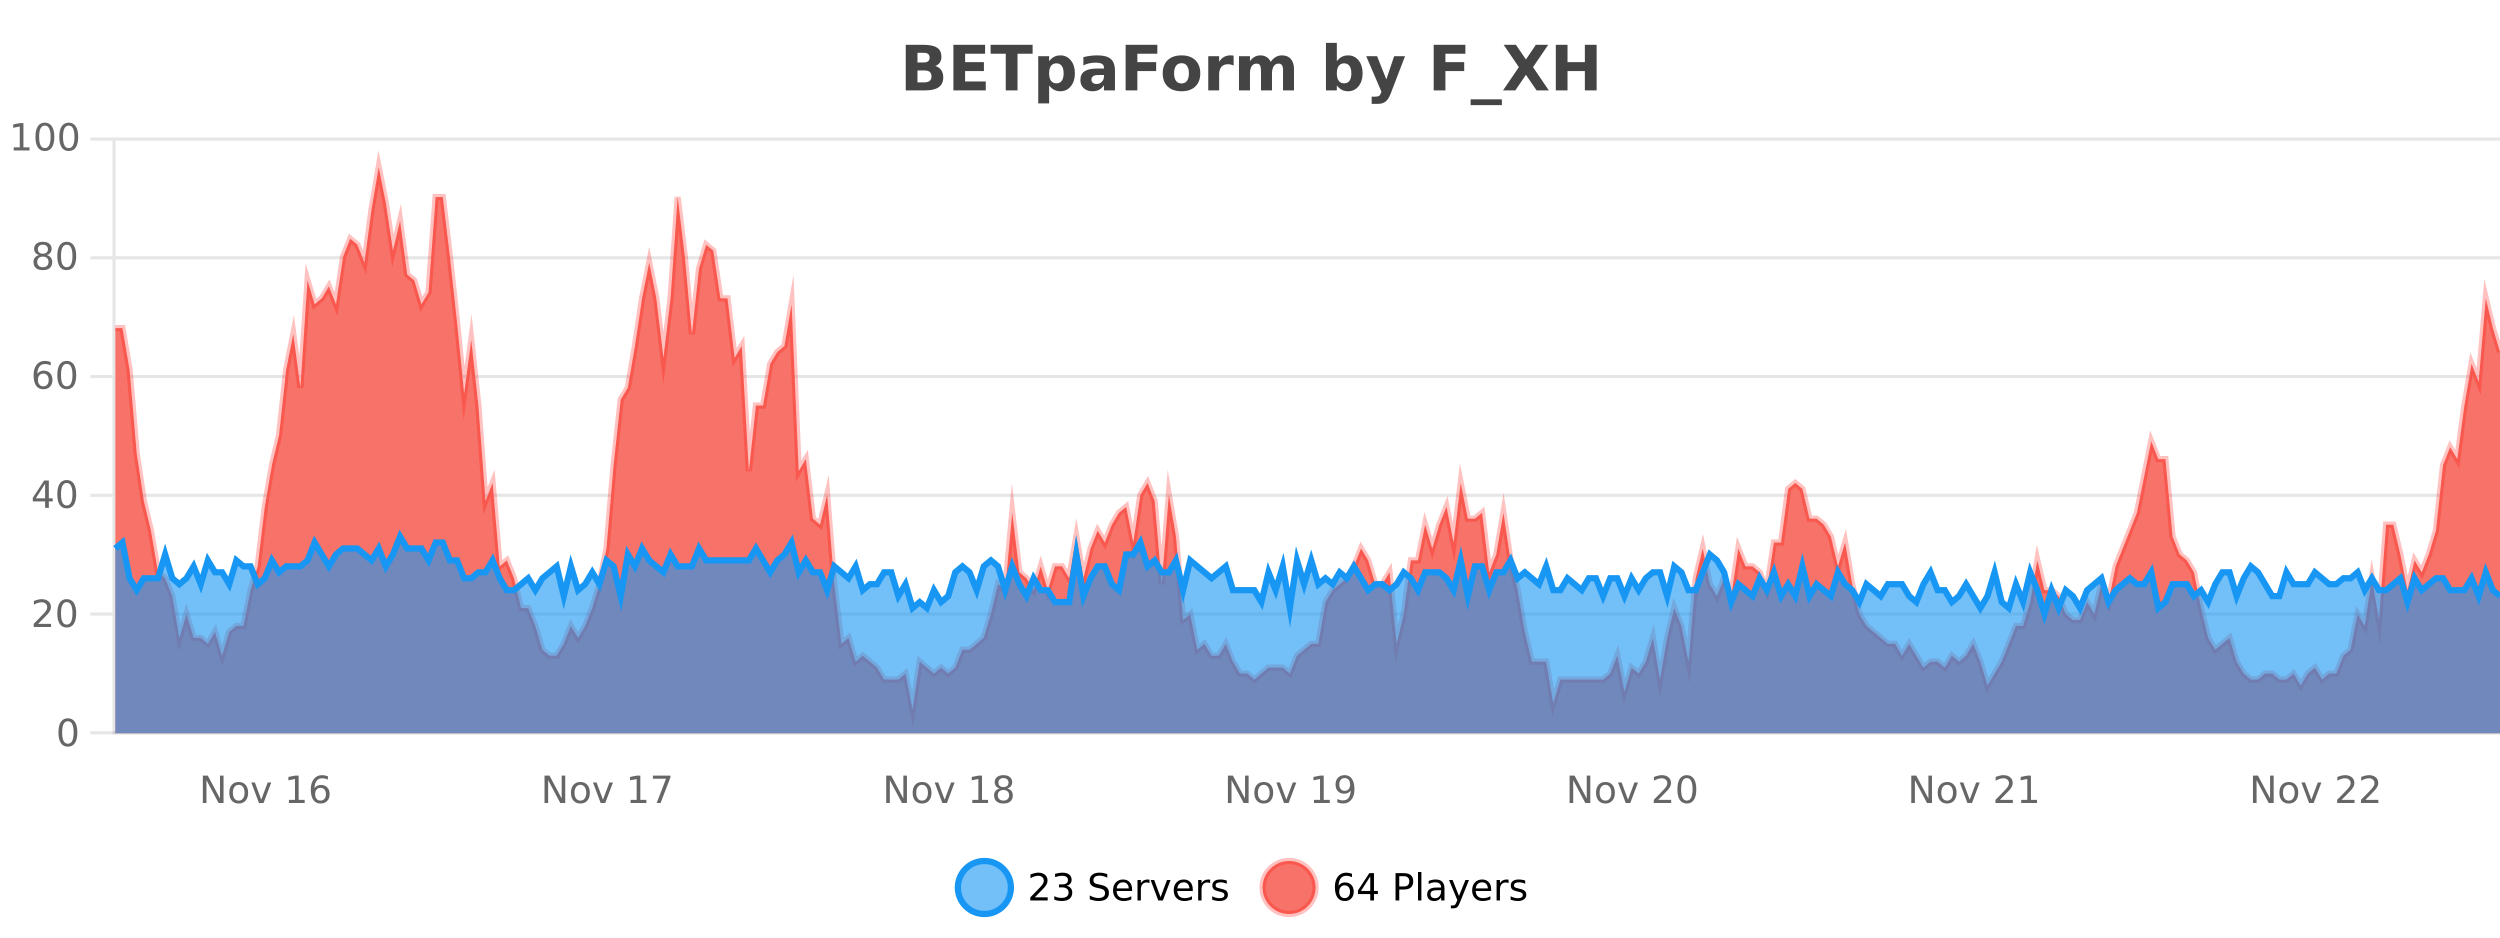 <?xml version="1.0" encoding="UTF-8"?>
<svg xmlns="http://www.w3.org/2000/svg" xmlns:xlink="http://www.w3.org/1999/xlink" width="800pt" height="300pt" viewBox="0 0 800 300" version="1.1">
<defs>
<clipPath id="clip1">
  <path d="M 278 263 L 352 263 L 352 300 L 278 300 Z M 278 263 "/>
</clipPath>
<clipPath id="clip2">
  <path d="M 375 263 L 450 263 L 450 300 L 375 300 Z M 375 263 "/>
</clipPath>
<clipPath id="clip3">
  <path d="M 36.906 53 L 800 53 L 800 234.602 L 36.906 234.602 Z M 36.906 53 "/>
</clipPath>
<clipPath id="clip4">
  <path d="M 35.906 43 L 800 43 L 800 235.602 L 35.906 235.602 Z M 35.906 43 "/>
</clipPath>
<clipPath id="clip5">
  <path d="M 36.906 171 L 800 171 L 800 234.602 L 36.906 234.602 Z M 36.906 171 "/>
</clipPath>
<clipPath id="clip6">
  <path d="M 35.906 143 L 800 143 L 800 225 L 35.906 225 Z M 35.906 143 "/>
</clipPath>
</defs>
<g id="surface296596">
<rect x="0" y="0" width="800" height="300" style="fill:rgb(100%,100%,100%);fill-opacity:1;stroke:none;"/>
<path style="fill:none;stroke-width:1;stroke-linecap:butt;stroke-linejoin:miter;stroke:rgb(0%,0%,0%);stroke-opacity:0.098;stroke-miterlimit:10;" d="M 37 234.5 L 800 234.5 "/>
<path style="fill:none;stroke-width:1;stroke-linecap:butt;stroke-linejoin:miter;stroke:rgb(0%,0%,0%);stroke-opacity:0.098;stroke-miterlimit:10;" d="M 28.906 234.5 L 36 234.5 "/>
<path style="fill:none;stroke-width:1;stroke-linecap:butt;stroke-linejoin:miter;stroke:rgb(0%,0%,0%);stroke-opacity:0.098;stroke-miterlimit:10;" d="M 37 196.5 L 800 196.5 "/>
<path style="fill:none;stroke-width:1;stroke-linecap:butt;stroke-linejoin:miter;stroke:rgb(0%,0%,0%);stroke-opacity:0.098;stroke-miterlimit:10;" d="M 28.906 196.5 L 36 196.5 "/>
<path style="fill:none;stroke-width:1;stroke-linecap:butt;stroke-linejoin:miter;stroke:rgb(0%,0%,0%);stroke-opacity:0.098;stroke-miterlimit:10;" d="M 37 158.5 L 800 158.5 "/>
<path style="fill:none;stroke-width:1;stroke-linecap:butt;stroke-linejoin:miter;stroke:rgb(0%,0%,0%);stroke-opacity:0.098;stroke-miterlimit:10;" d="M 28.906 158.5 L 36 158.5 "/>
<path style="fill:none;stroke-width:1;stroke-linecap:butt;stroke-linejoin:miter;stroke:rgb(0%,0%,0%);stroke-opacity:0.098;stroke-miterlimit:10;" d="M 37 120.5 L 800 120.5 "/>
<path style="fill:none;stroke-width:1;stroke-linecap:butt;stroke-linejoin:miter;stroke:rgb(0%,0%,0%);stroke-opacity:0.098;stroke-miterlimit:10;" d="M 28.906 120.5 L 36 120.5 "/>
<path style="fill:none;stroke-width:1;stroke-linecap:butt;stroke-linejoin:miter;stroke:rgb(0%,0%,0%);stroke-opacity:0.098;stroke-miterlimit:10;" d="M 37 82.5 L 800 82.5 "/>
<path style="fill:none;stroke-width:1;stroke-linecap:butt;stroke-linejoin:miter;stroke:rgb(0%,0%,0%);stroke-opacity:0.098;stroke-miterlimit:10;" d="M 28.906 82.5 L 36 82.5 "/>
<path style="fill:none;stroke-width:1;stroke-linecap:butt;stroke-linejoin:miter;stroke:rgb(0%,0%,0%);stroke-opacity:0.098;stroke-miterlimit:10;" d="M 37 44.5 L 800 44.5 "/>
<path style="fill:none;stroke-width:1;stroke-linecap:butt;stroke-linejoin:miter;stroke:rgb(0%,0%,0%);stroke-opacity:0.098;stroke-miterlimit:10;" d="M 28.906 44.5 L 36 44.5 "/>
<path style=" stroke:none;fill-rule:nonzero;fill:rgb(9.02%,58.824%,95.294%);fill-opacity:0.6;" d="M 323.488 284 C 323.488 288.688 319.688 292.484 315.004 292.484 C 310.316 292.484 306.52 288.688 306.52 284 C 306.52 279.312 310.316 275.516 315.004 275.516 C 319.688 275.516 323.488 279.312 323.488 284 Z M 323.488 284 "/>
<g clip-path="url(#clip1)" clip-rule="nonzero">
<path style="fill:none;stroke-width:2;stroke-linecap:butt;stroke-linejoin:miter;stroke:rgb(9.02%,58.824%,95.294%);stroke-opacity:1;stroke-miterlimit:10;" d="M 323.488 284 C 323.488 288.688 319.688 292.484 315.004 292.484 C 310.316 292.484 306.52 288.688 306.52 284 C 306.52 279.312 310.316 275.516 315.004 275.516 C 319.688 275.516 323.488 279.312 323.488 284 Z M 323.488 284 "/>
</g>
<path style=" stroke:none;fill-rule:nonzero;fill:rgb(0%,0%,0%);fill-opacity:1;" d="M 331.117 287.156 L 335.258 287.156 L 335.258 288.156 L 329.695 288.156 L 329.695 287.156 C 330.141 286.699 330.75 286.078 331.523 285.297 C 332.305 284.508 332.793 283.996 332.992 283.766 C 333.375 283.352 333.641 282.996 333.789 282.703 C 333.945 282.402 334.023 282.109 334.023 281.828 C 334.023 281.359 333.855 280.98 333.523 280.688 C 333.199 280.398 332.777 280.25 332.258 280.25 C 331.883 280.25 331.484 280.312 331.07 280.438 C 330.664 280.562 330.227 280.762 329.758 281.031 L 329.758 279.828 C 330.234 279.641 330.68 279.5 331.086 279.406 C 331.5 279.305 331.883 279.25 332.227 279.25 C 333.133 279.25 333.855 279.48 334.398 279.938 C 334.938 280.387 335.211 280.992 335.211 281.75 C 335.211 282.105 335.141 282.445 335.008 282.766 C 334.871 283.09 334.625 283.469 334.273 283.906 C 334.168 284.023 333.855 284.352 333.336 284.891 C 332.812 285.434 332.074 286.188 331.117 287.156 Z M 341.328 283.438 C 341.891 283.562 342.328 283.82 342.641 284.203 C 342.961 284.578 343.125 285.047 343.125 285.609 C 343.125 286.477 342.828 287.148 342.234 287.625 C 341.641 288.094 340.797 288.328 339.703 288.328 C 339.336 288.328 338.957 288.289 338.562 288.219 C 338.176 288.148 337.781 288.039 337.375 287.891 L 337.375 286.75 C 337.695 286.938 338.051 287.086 338.438 287.188 C 338.832 287.281 339.242 287.328 339.672 287.328 C 340.41 287.328 340.973 287.184 341.359 286.891 C 341.754 286.602 341.953 286.172 341.953 285.609 C 341.953 285.102 341.77 284.699 341.406 284.406 C 341.039 284.117 340.539 283.969 339.906 283.969 L 338.875 283.969 L 338.875 283 L 339.953 283 C 340.523 283 340.969 282.887 341.281 282.656 C 341.594 282.418 341.75 282.078 341.75 281.641 C 341.75 281.195 341.586 280.852 341.266 280.609 C 340.953 280.371 340.5 280.25 339.906 280.25 C 339.57 280.25 339.219 280.289 338.844 280.359 C 338.477 280.422 338.07 280.527 337.625 280.672 L 337.625 279.625 C 338.082 279.5 338.504 279.406 338.891 279.344 C 339.285 279.281 339.656 279.25 340 279.25 C 340.906 279.25 341.617 279.453 342.141 279.859 C 342.66 280.266 342.922 280.82 342.922 281.516 C 342.922 282.008 342.781 282.418 342.5 282.75 C 342.227 283.086 341.836 283.312 341.328 283.438 Z M 354.324 279.688 L 354.324 280.844 C 353.875 280.637 353.449 280.48 353.043 280.375 C 352.645 280.262 352.266 280.203 351.902 280.203 C 351.254 280.203 350.754 280.328 350.402 280.578 C 350.059 280.828 349.887 281.188 349.887 281.656 C 349.887 282.043 350 282.336 350.23 282.531 C 350.457 282.73 350.902 282.887 351.559 283 L 352.262 283.156 C 353.145 283.324 353.797 283.621 354.215 284.047 C 354.641 284.465 354.855 285.027 354.855 285.734 C 354.855 286.59 354.566 287.234 353.996 287.672 C 353.434 288.109 352.598 288.328 351.496 288.328 C 351.09 288.328 350.652 288.281 350.184 288.188 C 349.715 288.094 349.23 287.953 348.73 287.766 L 348.73 286.547 C 349.207 286.82 349.676 287.023 350.137 287.156 C 350.605 287.293 351.059 287.359 351.496 287.359 C 352.172 287.359 352.691 287.23 353.059 286.969 C 353.434 286.699 353.621 286.32 353.621 285.828 C 353.621 285.402 353.484 285.07 353.215 284.828 C 352.953 284.578 352.52 284.398 351.918 284.281 L 351.199 284.141 C 350.312 283.965 349.672 283.688 349.277 283.312 C 348.891 282.938 348.699 282.418 348.699 281.75 C 348.699 280.969 348.969 280.359 349.512 279.922 C 350.051 279.477 350.801 279.25 351.762 279.25 C 352.176 279.25 352.594 279.289 353.012 279.359 C 353.438 279.434 353.875 279.543 354.324 279.688 Z M 362.27 284.609 L 362.27 285.125 L 357.301 285.125 C 357.352 285.875 357.574 286.445 357.973 286.828 C 358.379 287.215 358.934 287.406 359.645 287.406 C 360.059 287.406 360.461 287.359 360.848 287.266 C 361.242 287.164 361.633 287.008 362.02 286.797 L 362.02 287.828 C 361.621 287.984 361.223 288.105 360.816 288.188 C 360.41 288.281 359.996 288.328 359.582 288.328 C 358.539 288.328 357.711 288.027 357.098 287.422 C 356.48 286.809 356.176 285.98 356.176 284.938 C 356.176 283.867 356.465 283.016 357.051 282.391 C 357.633 281.758 358.414 281.438 359.395 281.438 C 360.277 281.438 360.977 281.727 361.488 282.297 C 362.008 282.859 362.27 283.633 362.27 284.609 Z M 361.191 284.281 C 361.18 283.699 361.012 283.23 360.691 282.875 C 360.367 282.523 359.941 282.344 359.41 282.344 C 358.805 282.344 358.32 282.516 357.957 282.859 C 357.602 283.203 357.398 283.684 357.348 284.297 Z M 367.84 282.594 C 367.715 282.531 367.578 282.484 367.434 282.453 C 367.297 282.414 367.141 282.391 366.965 282.391 C 366.359 282.391 365.891 282.59 365.559 282.984 C 365.234 283.383 365.074 283.953 365.074 284.703 L 365.074 288.156 L 363.996 288.156 L 363.996 281.594 L 365.074 281.594 L 365.074 282.609 C 365.301 282.215 365.598 281.922 365.965 281.734 C 366.328 281.539 366.77 281.438 367.293 281.438 C 367.363 281.438 367.441 281.445 367.527 281.453 C 367.621 281.465 367.719 281.48 367.824 281.5 Z M 368.195 281.594 L 369.336 281.594 L 371.383 287.094 L 373.445 281.594 L 374.586 281.594 L 372.117 288.156 L 370.648 288.156 Z M 381.688 284.609 L 381.688 285.125 L 376.719 285.125 C 376.77 285.875 376.992 286.445 377.391 286.828 C 377.797 287.215 378.352 287.406 379.062 287.406 C 379.477 287.406 379.879 287.359 380.266 287.266 C 380.66 287.164 381.051 287.008 381.438 286.797 L 381.438 287.828 C 381.039 287.984 380.641 288.105 380.234 288.188 C 379.828 288.281 379.414 288.328 379 288.328 C 377.957 288.328 377.129 288.027 376.516 287.422 C 375.898 286.809 375.594 285.98 375.594 284.938 C 375.594 283.867 375.883 283.016 376.469 282.391 C 377.051 281.758 377.832 281.438 378.812 281.438 C 379.695 281.438 380.395 281.727 380.906 282.297 C 381.426 282.859 381.688 283.633 381.688 284.609 Z M 380.609 284.281 C 380.598 283.699 380.43 283.23 380.109 282.875 C 379.785 282.523 379.359 282.344 378.828 282.344 C 378.223 282.344 377.738 282.516 377.375 282.859 C 377.02 283.203 376.816 283.684 376.766 284.297 Z M 387.258 282.594 C 387.133 282.531 386.996 282.484 386.852 282.453 C 386.715 282.414 386.559 282.391 386.383 282.391 C 385.777 282.391 385.309 282.59 384.977 282.984 C 384.652 283.383 384.492 283.953 384.492 284.703 L 384.492 288.156 L 383.414 288.156 L 383.414 281.594 L 384.492 281.594 L 384.492 282.609 C 384.719 282.215 385.016 281.922 385.383 281.734 C 385.746 281.539 386.188 281.438 386.711 281.438 C 386.781 281.438 386.859 281.445 386.945 281.453 C 387.039 281.465 387.137 281.48 387.242 281.5 Z M 392.566 281.781 L 392.566 282.812 C 392.262 282.656 391.945 282.543 391.613 282.469 C 391.289 282.387 390.949 282.344 390.598 282.344 C 390.066 282.344 389.664 282.43 389.395 282.594 C 389.121 282.75 388.988 282.996 388.988 283.328 C 388.988 283.578 389.082 283.777 389.27 283.922 C 389.465 284.059 389.855 284.188 390.441 284.312 L 390.801 284.406 C 391.57 284.562 392.117 284.793 392.441 285.094 C 392.762 285.398 392.926 285.812 392.926 286.344 C 392.926 286.961 392.68 287.445 392.191 287.797 C 391.711 288.152 391.051 288.328 390.207 288.328 C 389.852 288.328 389.48 288.289 389.098 288.219 C 388.723 288.156 388.324 288.059 387.91 287.922 L 387.91 286.797 C 388.305 287.008 388.695 287.164 389.082 287.266 C 389.465 287.371 389.852 287.422 390.238 287.422 C 390.738 287.422 391.121 287.34 391.395 287.172 C 391.676 286.996 391.816 286.746 391.816 286.422 C 391.816 286.133 391.715 285.906 391.52 285.75 C 391.32 285.594 390.887 285.445 390.223 285.297 L 389.848 285.219 C 389.18 285.074 388.695 284.855 388.395 284.562 C 388.102 284.273 387.957 283.875 387.957 283.375 C 387.957 282.75 388.176 282.273 388.613 281.938 C 389.051 281.605 389.668 281.438 390.473 281.438 C 390.867 281.438 391.242 281.469 391.598 281.531 C 391.949 281.586 392.273 281.668 392.566 281.781 Z M 325.004 277.016 "/>
<path style=" stroke:none;fill-rule:nonzero;fill:rgb(96.863%,44.706%,40.784%);fill-opacity:1;" d="M 420.988 284 C 420.988 288.688 417.191 292.484 412.504 292.484 C 407.82 292.484 404.02 288.688 404.02 284 C 404.02 279.312 407.82 275.516 412.504 275.516 C 417.191 275.516 420.988 279.312 420.988 284 Z M 420.988 284 "/>
<g clip-path="url(#clip2)" clip-rule="nonzero">
<path style="fill:none;stroke-width:2;stroke-linecap:butt;stroke-linejoin:miter;stroke:rgb(100%,4.706%,0%);stroke-opacity:0.247;stroke-miterlimit:10;" d="M 420.988 284 C 420.988 288.688 417.191 292.484 412.504 292.484 C 407.82 292.484 404.02 288.688 404.02 284 C 404.02 279.312 407.82 275.516 412.504 275.516 C 417.191 275.516 420.988 279.312 420.988 284 Z M 420.988 284 "/>
</g>
<path style=" stroke:none;fill-rule:nonzero;fill:rgb(0%,0%,0%);fill-opacity:1;" d="M 430.289 283.312 C 429.758 283.312 429.336 283.496 429.023 283.859 C 428.711 284.227 428.555 284.719 428.555 285.344 C 428.555 285.98 428.711 286.48 429.023 286.844 C 429.336 287.211 429.758 287.391 430.289 287.391 C 430.82 287.391 431.234 287.211 431.539 286.844 C 431.852 286.48 432.008 285.98 432.008 285.344 C 432.008 284.719 431.852 284.227 431.539 283.859 C 431.234 283.496 430.82 283.312 430.289 283.312 Z M 432.633 279.594 L 432.633 280.672 C 432.328 280.539 432.027 280.434 431.727 280.359 C 431.422 280.289 431.125 280.25 430.836 280.25 C 430.055 280.25 429.453 280.516 429.039 281.047 C 428.633 281.57 428.398 282.359 428.336 283.422 C 428.562 283.09 428.852 282.836 429.195 282.656 C 429.547 282.469 429.934 282.375 430.352 282.375 C 431.227 282.375 431.918 282.641 432.43 283.172 C 432.938 283.703 433.195 284.43 433.195 285.344 C 433.195 286.25 432.93 286.977 432.398 287.516 C 431.867 288.059 431.164 288.328 430.289 288.328 C 429.266 288.328 428.492 287.945 427.961 287.172 C 427.43 286.391 427.164 285.266 427.164 283.797 C 427.164 282.414 427.492 281.309 428.148 280.484 C 428.805 279.664 429.684 279.25 430.789 279.25 C 431.078 279.25 431.375 279.281 431.68 279.344 C 431.98 279.398 432.297 279.48 432.633 279.594 Z M 438.484 280.438 L 435.5 285.109 L 438.484 285.109 Z M 438.172 279.406 L 439.672 279.406 L 439.672 285.109 L 440.922 285.109 L 440.922 286.094 L 439.672 286.094 L 439.672 288.156 L 438.484 288.156 L 438.484 286.094 L 434.547 286.094 L 434.547 284.953 Z M 447.762 280.375 L 447.762 283.672 L 449.246 283.672 C 449.797 283.672 450.223 283.531 450.527 283.25 C 450.828 282.961 450.98 282.547 450.98 282.016 C 450.98 281.496 450.828 281.094 450.527 280.812 C 450.223 280.523 449.797 280.375 449.246 280.375 Z M 446.574 279.406 L 449.246 279.406 C 450.234 279.406 450.98 279.633 451.48 280.078 C 451.98 280.516 452.23 281.164 452.23 282.016 C 452.23 282.883 451.98 283.539 451.48 283.984 C 450.98 284.422 450.234 284.641 449.246 284.641 L 447.762 284.641 L 447.762 288.156 L 446.574 288.156 Z M 453.766 279.031 L 454.844 279.031 L 454.844 288.156 L 453.766 288.156 Z M 460.082 284.859 C 459.215 284.859 458.613 284.961 458.27 285.156 C 457.934 285.355 457.77 285.695 457.77 286.172 C 457.77 286.559 457.895 286.867 458.145 287.094 C 458.402 287.312 458.746 287.422 459.176 287.422 C 459.777 287.422 460.258 287.215 460.613 286.797 C 460.977 286.371 461.16 285.805 461.16 285.094 L 461.16 284.859 Z M 462.238 284.406 L 462.238 288.156 L 461.16 288.156 L 461.16 287.156 C 460.91 287.555 460.602 287.852 460.238 288.047 C 459.871 288.234 459.426 288.328 458.895 288.328 C 458.215 288.328 457.68 288.141 457.285 287.766 C 456.887 287.383 456.691 286.875 456.691 286.25 C 456.691 285.512 456.934 284.953 457.426 284.578 C 457.926 284.203 458.664 284.016 459.645 284.016 L 461.16 284.016 L 461.16 283.906 C 461.16 283.406 460.992 283.023 460.66 282.75 C 460.336 282.48 459.883 282.344 459.301 282.344 C 458.926 282.344 458.555 282.391 458.191 282.484 C 457.836 282.578 457.496 282.715 457.176 282.891 L 457.176 281.891 C 457.57 281.734 457.949 281.621 458.316 281.547 C 458.691 281.477 459.055 281.438 459.41 281.438 C 460.355 281.438 461.066 281.684 461.535 282.172 C 462.004 282.664 462.238 283.406 462.238 284.406 Z M 467.188 288.766 C 466.883 289.547 466.586 290.055 466.297 290.297 C 466.004 290.535 465.617 290.656 465.141 290.656 L 464.281 290.656 L 464.281 289.75 L 464.906 289.75 C 465.207 289.75 465.438 289.676 465.594 289.531 C 465.758 289.395 465.941 289.066 466.141 288.547 L 466.344 288.047 L 463.688 281.594 L 464.828 281.594 L 466.875 286.719 L 468.938 281.594 L 470.078 281.594 Z M 477.18 284.609 L 477.18 285.125 L 472.211 285.125 C 472.262 285.875 472.484 286.445 472.883 286.828 C 473.289 287.215 473.844 287.406 474.555 287.406 C 474.969 287.406 475.371 287.359 475.758 287.266 C 476.152 287.164 476.543 287.008 476.93 286.797 L 476.93 287.828 C 476.531 287.984 476.133 288.105 475.727 288.188 C 475.32 288.281 474.906 288.328 474.492 288.328 C 473.449 288.328 472.621 288.027 472.008 287.422 C 471.391 286.809 471.086 285.98 471.086 284.938 C 471.086 283.867 471.375 283.016 471.961 282.391 C 472.543 281.758 473.324 281.438 474.305 281.438 C 475.188 281.438 475.887 281.727 476.398 282.297 C 476.918 282.859 477.18 283.633 477.18 284.609 Z M 476.102 284.281 C 476.09 283.699 475.922 283.23 475.602 282.875 C 475.277 282.523 474.852 282.344 474.32 282.344 C 473.715 282.344 473.23 282.516 472.867 282.859 C 472.512 283.203 472.309 283.684 472.258 284.297 Z M 482.75 282.594 C 482.625 282.531 482.488 282.484 482.344 282.453 C 482.207 282.414 482.051 282.391 481.875 282.391 C 481.27 282.391 480.801 282.59 480.469 282.984 C 480.145 283.383 479.984 283.953 479.984 284.703 L 479.984 288.156 L 478.906 288.156 L 478.906 281.594 L 479.984 281.594 L 479.984 282.609 C 480.211 282.215 480.508 281.922 480.875 281.734 C 481.238 281.539 481.68 281.438 482.203 281.438 C 482.273 281.438 482.352 281.445 482.438 281.453 C 482.531 281.465 482.629 281.48 482.734 281.5 Z M 488.055 281.781 L 488.055 282.812 C 487.75 282.656 487.434 282.543 487.102 282.469 C 486.777 282.387 486.438 282.344 486.086 282.344 C 485.555 282.344 485.152 282.43 484.883 282.594 C 484.609 282.75 484.477 282.996 484.477 283.328 C 484.477 283.578 484.57 283.777 484.758 283.922 C 484.953 284.059 485.344 284.188 485.93 284.312 L 486.289 284.406 C 487.059 284.562 487.605 284.793 487.93 285.094 C 488.25 285.398 488.414 285.812 488.414 286.344 C 488.414 286.961 488.168 287.445 487.68 287.797 C 487.199 288.152 486.539 288.328 485.695 288.328 C 485.34 288.328 484.969 288.289 484.586 288.219 C 484.211 288.156 483.812 288.059 483.398 287.922 L 483.398 286.797 C 483.793 287.008 484.184 287.164 484.57 287.266 C 484.953 287.371 485.34 287.422 485.727 287.422 C 486.227 287.422 486.609 287.34 486.883 287.172 C 487.164 286.996 487.305 286.746 487.305 286.422 C 487.305 286.133 487.203 285.906 487.008 285.75 C 486.809 285.594 486.375 285.445 485.711 285.297 L 485.336 285.219 C 484.668 285.074 484.184 284.855 483.883 284.562 C 483.59 284.273 483.445 283.875 483.445 283.375 C 483.445 282.75 483.664 282.273 484.102 281.938 C 484.539 281.605 485.156 281.438 485.961 281.438 C 486.355 281.438 486.73 281.469 487.086 281.531 C 487.438 281.586 487.762 281.668 488.055 281.781 Z M 422.504 277.016 "/>
<path style=" stroke:none;fill-rule:nonzero;fill:rgb(26.667%,26.667%,26.667%);fill-opacity:1;" d="M 295.672 19.984 C 296.266 19.984 296.711 19.855 297.016 19.594 C 297.328 19.336 297.484 18.949 297.484 18.438 C 297.484 17.938 297.328 17.559 297.016 17.297 C 296.711 17.039 296.266 16.906 295.672 16.906 L 293.594 16.906 L 293.594 19.984 Z M 295.797 26.359 C 296.555 26.359 297.125 26.203 297.5 25.891 C 297.883 25.57 298.078 25.086 298.078 24.438 C 298.078 23.805 297.891 23.328 297.516 23.016 C 297.141 22.703 296.566 22.547 295.797 22.547 L 293.594 22.547 L 293.594 26.359 Z M 299.297 21.125 C 300.109 21.355 300.734 21.789 301.172 22.422 C 301.617 23.047 301.844 23.82 301.844 24.734 C 301.844 26.141 301.363 27.195 300.406 27.891 C 299.457 28.578 298.016 28.922 296.078 28.922 L 289.844 28.922 L 289.844 14.344 L 295.484 14.344 C 297.504 14.344 298.969 14.652 299.875 15.266 C 300.789 15.871 301.25 16.852 301.25 18.203 C 301.25 18.914 301.082 19.516 300.75 20.016 C 300.414 20.508 299.93 20.875 299.297 21.125 Z M 305.086 14.344 L 315.227 14.344 L 315.227 17.188 L 308.836 17.188 L 308.836 19.891 L 314.852 19.891 L 314.852 22.734 L 308.836 22.734 L 308.836 26.078 L 315.445 26.078 L 315.445 28.922 L 305.086 28.922 Z M 317 14.344 L 330.438 14.344 L 330.438 17.188 L 325.609 17.188 L 325.609 28.922 L 321.844 28.922 L 321.844 17.188 L 317 17.188 Z M 335.719 27.344 L 335.719 33.078 L 332.234 33.078 L 332.234 17.984 L 335.719 17.984 L 335.719 19.578 C 336.207 18.945 336.742 18.477 337.328 18.172 C 337.91 17.871 338.582 17.719 339.344 17.719 C 340.695 17.719 341.805 18.258 342.672 19.328 C 343.535 20.402 343.969 21.781 343.969 23.469 C 343.969 25.148 343.535 26.523 342.672 27.594 C 341.805 28.668 340.695 29.203 339.344 29.203 C 338.582 29.203 337.91 29.051 337.328 28.75 C 336.742 28.449 336.207 27.98 335.719 27.344 Z M 338.047 20.266 C 337.297 20.266 336.719 20.543 336.312 21.094 C 335.914 21.637 335.719 22.43 335.719 23.469 C 335.719 24.5 335.914 25.293 336.312 25.844 C 336.719 26.398 337.297 26.672 338.047 26.672 C 338.797 26.672 339.367 26.402 339.766 25.859 C 340.16 25.309 340.359 24.512 340.359 23.469 C 340.359 22.43 340.16 21.637 339.766 21.094 C 339.367 20.543 338.797 20.266 338.047 20.266 Z M 351.445 24 C 350.715 24 350.168 24.125 349.805 24.375 C 349.438 24.617 349.258 24.98 349.258 25.469 C 349.258 25.906 349.402 26.25 349.695 26.5 C 349.996 26.75 350.406 26.875 350.93 26.875 C 351.586 26.875 352.137 26.641 352.586 26.172 C 353.043 25.703 353.273 25.117 353.273 24.406 L 353.273 24 Z M 356.789 22.688 L 356.789 28.922 L 353.273 28.922 L 353.273 27.297 C 352.805 27.965 352.273 28.449 351.68 28.75 C 351.094 29.051 350.383 29.203 349.539 29.203 C 348.414 29.203 347.496 28.875 346.789 28.219 C 346.078 27.555 345.727 26.695 345.727 25.641 C 345.727 24.359 346.164 23.422 347.039 22.828 C 347.922 22.227 349.312 21.922 351.211 21.922 L 353.273 21.922 L 353.273 21.641 C 353.273 21.09 353.055 20.688 352.617 20.438 C 352.18 20.18 351.496 20.047 350.57 20.047 C 349.82 20.047 349.121 20.125 348.477 20.281 C 347.828 20.43 347.23 20.648 346.68 20.938 L 346.68 18.281 C 347.43 18.094 348.18 17.953 348.93 17.859 C 349.688 17.766 350.449 17.719 351.211 17.719 C 353.18 17.719 354.602 18.109 355.477 18.891 C 356.352 19.664 356.789 20.93 356.789 22.688 Z M 360.203 14.344 L 370.344 14.344 L 370.344 17.188 L 363.953 17.188 L 363.953 19.891 L 369.969 19.891 L 369.969 22.734 L 363.953 22.734 L 363.953 28.922 L 360.203 28.922 Z M 378.102 20.219 C 377.32 20.219 376.727 20.5 376.32 21.062 C 375.914 21.617 375.711 22.418 375.711 23.469 C 375.711 24.512 375.914 25.312 376.32 25.875 C 376.727 26.43 377.32 26.703 378.102 26.703 C 378.859 26.703 379.438 26.43 379.836 25.875 C 380.242 25.312 380.445 24.512 380.445 23.469 C 380.445 22.418 380.242 21.617 379.836 21.062 C 379.438 20.5 378.859 20.219 378.102 20.219 Z M 378.102 17.719 C 379.977 17.719 381.438 18.23 382.492 19.25 C 383.555 20.262 384.086 21.668 384.086 23.469 C 384.086 25.262 383.555 26.668 382.492 27.688 C 381.438 28.699 379.977 29.203 378.102 29.203 C 376.203 29.203 374.727 28.699 373.664 27.688 C 372.602 26.668 372.07 25.262 372.07 23.469 C 372.07 21.668 372.602 20.262 373.664 19.25 C 374.727 18.23 376.203 17.719 378.102 17.719 Z M 394.766 20.969 C 394.453 20.824 394.145 20.719 393.844 20.656 C 393.539 20.586 393.238 20.547 392.938 20.547 C 392.031 20.547 391.332 20.836 390.844 21.406 C 390.363 21.98 390.125 22.805 390.125 23.875 L 390.125 28.922 L 386.641 28.922 L 386.641 17.984 L 390.125 17.984 L 390.125 19.781 C 390.57 19.062 391.086 18.543 391.672 18.219 C 392.254 17.887 392.953 17.719 393.766 17.719 C 393.891 17.719 394.02 17.727 394.156 17.734 C 394.289 17.746 394.488 17.766 394.75 17.797 Z M 406.629 19.797 C 407.074 19.121 407.602 18.605 408.207 18.25 C 408.82 17.898 409.492 17.719 410.223 17.719 C 411.473 17.719 412.426 18.109 413.082 18.891 C 413.746 19.664 414.082 20.789 414.082 22.266 L 414.082 28.922 L 410.566 28.922 L 410.566 23.219 C 410.566 23.137 410.566 23.047 410.566 22.953 C 410.574 22.859 410.582 22.73 410.582 22.562 C 410.582 21.793 410.465 21.234 410.238 20.891 C 410.008 20.539 409.637 20.359 409.129 20.359 C 408.473 20.359 407.961 20.637 407.598 21.188 C 407.23 21.73 407.043 22.516 407.035 23.547 L 407.035 28.922 L 403.52 28.922 L 403.52 23.219 C 403.52 22.012 403.414 21.234 403.207 20.891 C 402.996 20.539 402.629 20.359 402.098 20.359 C 401.418 20.359 400.898 20.637 400.535 21.188 C 400.168 21.73 399.988 22.516 399.988 23.547 L 399.988 28.922 L 396.473 28.922 L 396.473 17.984 L 399.988 17.984 L 399.988 19.578 C 400.426 18.965 400.918 18.5 401.473 18.188 C 402.023 17.875 402.637 17.719 403.316 17.719 C 404.066 17.719 404.73 17.902 405.316 18.266 C 405.898 18.633 406.336 19.141 406.629 19.797 Z M 430.117 26.672 C 430.867 26.672 431.438 26.402 431.836 25.859 C 432.23 25.309 432.43 24.512 432.43 23.469 C 432.43 22.43 432.23 21.637 431.836 21.094 C 431.438 20.543 430.867 20.266 430.117 20.266 C 429.367 20.266 428.789 20.543 428.383 21.094 C 427.984 21.637 427.789 22.43 427.789 23.469 C 427.789 24.5 427.984 25.293 428.383 25.844 C 428.789 26.398 429.367 26.672 430.117 26.672 Z M 427.789 19.578 C 428.277 18.945 428.812 18.477 429.398 18.172 C 429.98 17.871 430.652 17.719 431.414 17.719 C 432.766 17.719 433.875 18.258 434.742 19.328 C 435.605 20.402 436.039 21.781 436.039 23.469 C 436.039 25.148 435.605 26.523 434.742 27.594 C 433.875 28.668 432.766 29.203 431.414 29.203 C 430.652 29.203 429.98 29.051 429.398 28.75 C 428.812 28.449 428.277 27.98 427.789 27.344 L 427.789 28.922 L 424.305 28.922 L 424.305 13.719 L 427.789 13.719 Z M 437.188 17.984 L 440.672 17.984 L 443.625 25.406 L 446.125 17.984 L 449.609 17.984 L 445.016 29.953 C 444.555 31.172 444.016 32.02 443.391 32.5 C 442.773 32.988 441.969 33.234 440.969 33.234 L 438.938 33.234 L 438.938 30.938 L 440.031 30.938 C 440.625 30.938 441.055 30.844 441.328 30.656 C 441.598 30.469 441.805 30.129 441.953 29.641 L 442.062 29.344 Z M 458.781 14.344 L 468.922 14.344 L 468.922 17.188 L 462.531 17.188 L 462.531 19.891 L 468.547 19.891 L 468.547 22.734 L 462.531 22.734 L 462.531 28.922 L 458.781 28.922 Z M 480.598 31.781 L 480.598 33.641 L 470.598 33.641 L 470.598 31.781 Z M 490.566 21.484 L 495.613 28.922 L 491.707 28.922 L 488.301 23.938 L 484.91 28.922 L 480.973 28.922 L 486.035 21.484 L 481.176 14.344 L 485.098 14.344 L 488.301 19.031 L 491.473 14.344 L 495.426 14.344 Z M 497.859 14.344 L 501.609 14.344 L 501.609 19.891 L 507.156 19.891 L 507.156 14.344 L 510.922 14.344 L 510.922 28.922 L 507.156 28.922 L 507.156 22.734 L 501.609 22.734 L 501.609 28.922 L 497.859 28.922 Z M 288 10.359 "/>
<path style="fill:none;stroke-width:1;stroke-linecap:butt;stroke-linejoin:miter;stroke:rgb(0%,0%,0%);stroke-opacity:0.098;stroke-miterlimit:10;" d="M 36 234.5 L 801 234.5 "/>
<path style=" stroke:none;fill-rule:nonzero;fill:rgb(40%,40%,40%);fill-opacity:1;" d="M 64.91 248.203 L 66.504 248.203 L 70.395 255.516 L 70.395 248.203 L 71.535 248.203 L 71.535 256.953 L 69.941 256.953 L 66.066 249.641 L 66.066 256.953 L 64.91 256.953 Z M 76.387 251.141 C 75.812 251.141 75.355 251.371 75.012 251.828 C 74.676 252.277 74.512 252.891 74.512 253.672 C 74.512 254.465 74.676 255.086 75.012 255.531 C 75.344 255.98 75.801 256.203 76.387 256.203 C 76.957 256.203 77.41 255.98 77.746 255.531 C 78.09 255.074 78.262 254.453 78.262 253.672 C 78.262 252.902 78.09 252.289 77.746 251.828 C 77.41 251.371 76.957 251.141 76.387 251.141 Z M 76.387 250.234 C 77.324 250.234 78.059 250.543 78.59 251.156 C 79.129 251.762 79.402 252.602 79.402 253.672 C 79.402 254.746 79.129 255.59 78.59 256.203 C 78.059 256.82 77.324 257.125 76.387 257.125 C 75.449 257.125 74.707 256.82 74.168 256.203 C 73.637 255.59 73.371 254.746 73.371 253.672 C 73.371 252.602 73.637 251.762 74.168 251.156 C 74.707 250.543 75.449 250.234 76.387 250.234 Z M 80.414 250.391 L 81.555 250.391 L 83.602 255.891 L 85.664 250.391 L 86.805 250.391 L 84.336 256.953 L 82.867 256.953 Z M 92.457 255.953 L 94.395 255.953 L 94.395 249.281 L 92.285 249.703 L 92.285 248.625 L 94.379 248.203 L 95.566 248.203 L 95.566 255.953 L 97.504 255.953 L 97.504 256.953 L 92.457 256.953 Z M 102.578 252.109 C 102.047 252.109 101.625 252.293 101.312 252.656 C 101 253.023 100.844 253.516 100.844 254.141 C 100.844 254.777 101 255.277 101.312 255.641 C 101.625 256.008 102.047 256.188 102.578 256.188 C 103.109 256.188 103.523 256.008 103.828 255.641 C 104.141 255.277 104.297 254.777 104.297 254.141 C 104.297 253.516 104.141 253.023 103.828 252.656 C 103.523 252.293 103.109 252.109 102.578 252.109 Z M 104.922 248.391 L 104.922 249.469 C 104.617 249.336 104.316 249.23 104.016 249.156 C 103.711 249.086 103.414 249.047 103.125 249.047 C 102.344 249.047 101.742 249.312 101.328 249.844 C 100.922 250.367 100.688 251.156 100.625 252.219 C 100.852 251.887 101.141 251.633 101.484 251.453 C 101.836 251.266 102.223 251.172 102.641 251.172 C 103.516 251.172 104.207 251.438 104.719 251.969 C 105.227 252.5 105.484 253.227 105.484 254.141 C 105.484 255.047 105.219 255.773 104.688 256.312 C 104.156 256.855 103.453 257.125 102.578 257.125 C 101.555 257.125 100.781 256.742 100.25 255.969 C 99.719 255.188 99.453 254.062 99.453 252.594 C 99.453 251.211 99.781 250.105 100.438 249.281 C 101.094 248.461 101.973 248.047 103.078 248.047 C 103.367 248.047 103.664 248.078 103.969 248.141 C 104.27 248.195 104.586 248.277 104.922 248.391 Z M 63.738 245.816 "/>
<path style=" stroke:none;fill-rule:nonzero;fill:rgb(40%,40%,40%);fill-opacity:1;" d="M 174.25 248.203 L 175.844 248.203 L 179.734 255.516 L 179.734 248.203 L 180.875 248.203 L 180.875 256.953 L 179.281 256.953 L 175.406 249.641 L 175.406 256.953 L 174.25 256.953 Z M 185.727 251.141 C 185.152 251.141 184.695 251.371 184.352 251.828 C 184.016 252.277 183.852 252.891 183.852 253.672 C 183.852 254.465 184.016 255.086 184.352 255.531 C 184.684 255.98 185.141 256.203 185.727 256.203 C 186.297 256.203 186.75 255.98 187.086 255.531 C 187.43 255.074 187.602 254.453 187.602 253.672 C 187.602 252.902 187.43 252.289 187.086 251.828 C 186.75 251.371 186.297 251.141 185.727 251.141 Z M 185.727 250.234 C 186.664 250.234 187.398 250.543 187.93 251.156 C 188.469 251.762 188.742 252.602 188.742 253.672 C 188.742 254.746 188.469 255.59 187.93 256.203 C 187.398 256.82 186.664 257.125 185.727 257.125 C 184.789 257.125 184.047 256.82 183.508 256.203 C 182.977 255.59 182.711 254.746 182.711 253.672 C 182.711 252.602 182.977 251.762 183.508 251.156 C 184.047 250.543 184.789 250.234 185.727 250.234 Z M 189.758 250.391 L 190.898 250.391 L 192.945 255.891 L 195.008 250.391 L 196.148 250.391 L 193.68 256.953 L 192.211 256.953 Z M 201.797 255.953 L 203.734 255.953 L 203.734 249.281 L 201.625 249.703 L 201.625 248.625 L 203.719 248.203 L 204.906 248.203 L 204.906 255.953 L 206.844 255.953 L 206.844 256.953 L 201.797 256.953 Z M 208.93 248.203 L 214.555 248.203 L 214.555 248.703 L 211.383 256.953 L 210.148 256.953 L 213.133 249.203 L 208.93 249.203 Z M 173.078 245.816 "/>
<path style=" stroke:none;fill-rule:nonzero;fill:rgb(40%,40%,40%);fill-opacity:1;" d="M 283.59 248.203 L 285.184 248.203 L 289.074 255.516 L 289.074 248.203 L 290.215 248.203 L 290.215 256.953 L 288.621 256.953 L 284.746 249.641 L 284.746 256.953 L 283.59 256.953 Z M 295.066 251.141 C 294.492 251.141 294.035 251.371 293.691 251.828 C 293.355 252.277 293.191 252.891 293.191 253.672 C 293.191 254.465 293.355 255.086 293.691 255.531 C 294.023 255.98 294.48 256.203 295.066 256.203 C 295.637 256.203 296.09 255.98 296.426 255.531 C 296.77 255.074 296.941 254.453 296.941 253.672 C 296.941 252.902 296.77 252.289 296.426 251.828 C 296.09 251.371 295.637 251.141 295.066 251.141 Z M 295.066 250.234 C 296.004 250.234 296.738 250.543 297.27 251.156 C 297.809 251.762 298.082 252.602 298.082 253.672 C 298.082 254.746 297.809 255.59 297.27 256.203 C 296.738 256.82 296.004 257.125 295.066 257.125 C 294.129 257.125 293.387 256.82 292.848 256.203 C 292.316 255.59 292.051 254.746 292.051 253.672 C 292.051 252.602 292.316 251.762 292.848 251.156 C 293.387 250.543 294.129 250.234 295.066 250.234 Z M 299.094 250.391 L 300.234 250.391 L 302.281 255.891 L 304.344 250.391 L 305.484 250.391 L 303.016 256.953 L 301.547 256.953 Z M 311.137 255.953 L 313.074 255.953 L 313.074 249.281 L 310.965 249.703 L 310.965 248.625 L 313.059 248.203 L 314.246 248.203 L 314.246 255.953 L 316.184 255.953 L 316.184 256.953 L 311.137 256.953 Z M 321.102 252.797 C 320.539 252.797 320.094 252.949 319.773 253.25 C 319.449 253.555 319.289 253.965 319.289 254.484 C 319.289 255.016 319.449 255.434 319.773 255.734 C 320.094 256.039 320.539 256.188 321.102 256.188 C 321.664 256.188 322.105 256.039 322.43 255.734 C 322.75 255.434 322.914 255.016 322.914 254.484 C 322.914 253.965 322.75 253.555 322.43 253.25 C 322.117 252.949 321.672 252.797 321.102 252.797 Z M 319.914 252.297 C 319.414 252.172 319.016 251.938 318.727 251.594 C 318.445 251.242 318.305 250.812 318.305 250.312 C 318.305 249.617 318.555 249.062 319.055 248.656 C 319.555 248.25 320.234 248.047 321.102 248.047 C 321.977 248.047 322.656 248.25 323.148 248.656 C 323.648 249.062 323.898 249.617 323.898 250.312 C 323.898 250.812 323.758 251.242 323.477 251.594 C 323.195 251.938 322.797 252.172 322.289 252.297 C 322.859 252.434 323.305 252.695 323.617 253.078 C 323.938 253.465 324.102 253.934 324.102 254.484 C 324.102 255.34 323.84 255.996 323.32 256.453 C 322.809 256.902 322.07 257.125 321.102 257.125 C 320.141 257.125 319.402 256.902 318.883 256.453 C 318.359 255.996 318.102 255.34 318.102 254.484 C 318.102 253.934 318.262 253.465 318.586 253.078 C 318.906 252.695 319.352 252.434 319.914 252.297 Z M 319.492 250.422 C 319.492 250.883 319.633 251.234 319.914 251.484 C 320.195 251.734 320.59 251.859 321.102 251.859 C 321.609 251.859 322.008 251.734 322.289 251.484 C 322.578 251.234 322.727 250.883 322.727 250.422 C 322.727 249.977 322.578 249.625 322.289 249.375 C 322.008 249.117 321.609 248.984 321.102 248.984 C 320.59 248.984 320.195 249.117 319.914 249.375 C 319.633 249.625 319.492 249.977 319.492 250.422 Z M 282.418 245.816 "/>
<path style=" stroke:none;fill-rule:nonzero;fill:rgb(40%,40%,40%);fill-opacity:1;" d="M 392.93 248.203 L 394.523 248.203 L 398.414 255.516 L 398.414 248.203 L 399.555 248.203 L 399.555 256.953 L 397.961 256.953 L 394.086 249.641 L 394.086 256.953 L 392.93 256.953 Z M 404.406 251.141 C 403.832 251.141 403.375 251.371 403.031 251.828 C 402.695 252.277 402.531 252.891 402.531 253.672 C 402.531 254.465 402.695 255.086 403.031 255.531 C 403.363 255.98 403.82 256.203 404.406 256.203 C 404.977 256.203 405.43 255.98 405.766 255.531 C 406.109 255.074 406.281 254.453 406.281 253.672 C 406.281 252.902 406.109 252.289 405.766 251.828 C 405.43 251.371 404.977 251.141 404.406 251.141 Z M 404.406 250.234 C 405.344 250.234 406.078 250.543 406.609 251.156 C 407.148 251.762 407.422 252.602 407.422 253.672 C 407.422 254.746 407.148 255.59 406.609 256.203 C 406.078 256.82 405.344 257.125 404.406 257.125 C 403.469 257.125 402.727 256.82 402.188 256.203 C 401.656 255.59 401.391 254.746 401.391 253.672 C 401.391 252.602 401.656 251.762 402.188 251.156 C 402.727 250.543 403.469 250.234 404.406 250.234 Z M 408.438 250.391 L 409.578 250.391 L 411.625 255.891 L 413.688 250.391 L 414.828 250.391 L 412.359 256.953 L 410.891 256.953 Z M 420.477 255.953 L 422.414 255.953 L 422.414 249.281 L 420.305 249.703 L 420.305 248.625 L 422.398 248.203 L 423.586 248.203 L 423.586 255.953 L 425.523 255.953 L 425.523 256.953 L 420.477 256.953 Z M 427.938 256.766 L 427.938 255.688 C 428.238 255.836 428.539 255.945 428.844 256.016 C 429.145 256.09 429.445 256.125 429.75 256.125 C 430.531 256.125 431.125 255.867 431.531 255.344 C 431.945 254.812 432.18 254.012 432.234 252.938 C 432.016 253.281 431.727 253.543 431.375 253.719 C 431.031 253.898 430.645 253.984 430.219 253.984 C 429.344 253.984 428.648 253.727 428.141 253.203 C 427.629 252.672 427.375 251.945 427.375 251.016 C 427.375 250.121 427.641 249.402 428.172 248.859 C 428.703 248.32 429.41 248.047 430.297 248.047 C 431.305 248.047 432.078 248.438 432.609 249.219 C 433.148 249.992 433.422 251.117 433.422 252.594 C 433.422 253.969 433.094 255.07 432.438 255.891 C 431.781 256.715 430.898 257.125 429.797 257.125 C 429.492 257.125 429.191 257.094 428.891 257.031 C 428.586 256.977 428.27 256.891 427.938 256.766 Z M 430.297 253.062 C 430.828 253.062 431.25 252.883 431.562 252.516 C 431.875 252.152 432.031 251.652 432.031 251.016 C 432.031 250.391 431.875 249.898 431.562 249.531 C 431.25 249.168 430.828 248.984 430.297 248.984 C 429.766 248.984 429.344 249.168 429.031 249.531 C 428.727 249.898 428.578 250.391 428.578 251.016 C 428.578 251.652 428.727 252.152 429.031 252.516 C 429.344 252.883 429.766 253.062 430.297 253.062 Z M 391.758 245.816 "/>
<path style=" stroke:none;fill-rule:nonzero;fill:rgb(40%,40%,40%);fill-opacity:1;" d="M 502.27 248.203 L 503.863 248.203 L 507.754 255.516 L 507.754 248.203 L 508.895 248.203 L 508.895 256.953 L 507.301 256.953 L 503.426 249.641 L 503.426 256.953 L 502.27 256.953 Z M 513.746 251.141 C 513.172 251.141 512.715 251.371 512.371 251.828 C 512.035 252.277 511.871 252.891 511.871 253.672 C 511.871 254.465 512.035 255.086 512.371 255.531 C 512.703 255.98 513.16 256.203 513.746 256.203 C 514.316 256.203 514.77 255.98 515.105 255.531 C 515.449 255.074 515.621 254.453 515.621 253.672 C 515.621 252.902 515.449 252.289 515.105 251.828 C 514.77 251.371 514.316 251.141 513.746 251.141 Z M 513.746 250.234 C 514.684 250.234 515.418 250.543 515.949 251.156 C 516.488 251.762 516.762 252.602 516.762 253.672 C 516.762 254.746 516.488 255.59 515.949 256.203 C 515.418 256.82 514.684 257.125 513.746 257.125 C 512.809 257.125 512.066 256.82 511.527 256.203 C 510.996 255.59 510.73 254.746 510.73 253.672 C 510.73 252.602 510.996 251.762 511.527 251.156 C 512.066 250.543 512.809 250.234 513.746 250.234 Z M 517.773 250.391 L 518.914 250.391 L 520.961 255.891 L 523.023 250.391 L 524.164 250.391 L 521.695 256.953 L 520.227 256.953 Z M 530.629 255.953 L 534.77 255.953 L 534.77 256.953 L 529.207 256.953 L 529.207 255.953 C 529.652 255.496 530.262 254.875 531.035 254.094 C 531.816 253.305 532.305 252.793 532.504 252.562 C 532.887 252.148 533.152 251.793 533.301 251.5 C 533.457 251.199 533.535 250.906 533.535 250.625 C 533.535 250.156 533.367 249.777 533.035 249.484 C 532.711 249.195 532.289 249.047 531.77 249.047 C 531.395 249.047 530.996 249.109 530.582 249.234 C 530.176 249.359 529.738 249.559 529.27 249.828 L 529.27 248.625 C 529.746 248.438 530.191 248.297 530.598 248.203 C 531.012 248.102 531.395 248.047 531.738 248.047 C 532.645 248.047 533.367 248.277 533.91 248.734 C 534.449 249.184 534.723 249.789 534.723 250.547 C 534.723 250.902 534.652 251.242 534.52 251.562 C 534.383 251.887 534.137 252.266 533.785 252.703 C 533.68 252.82 533.367 253.148 532.848 253.688 C 532.324 254.23 531.586 254.984 530.629 255.953 Z M 539.781 248.984 C 539.176 248.984 538.719 249.289 538.406 249.891 C 538.102 250.484 537.953 251.387 537.953 252.594 C 537.953 253.793 538.102 254.695 538.406 255.297 C 538.719 255.891 539.176 256.188 539.781 256.188 C 540.395 256.188 540.852 255.891 541.156 255.297 C 541.469 254.695 541.625 253.793 541.625 252.594 C 541.625 251.387 541.469 250.484 541.156 249.891 C 540.852 249.289 540.395 248.984 539.781 248.984 Z M 539.781 248.047 C 540.758 248.047 541.508 248.438 542.031 249.219 C 542.551 249.992 542.812 251.117 542.812 252.594 C 542.812 254.062 542.551 255.188 542.031 255.969 C 541.508 256.742 540.758 257.125 539.781 257.125 C 538.801 257.125 538.051 256.742 537.531 255.969 C 537.02 255.188 536.766 254.062 536.766 252.594 C 536.766 251.117 537.02 249.992 537.531 249.219 C 538.051 248.438 538.801 248.047 539.781 248.047 Z M 501.098 245.816 "/>
<path style=" stroke:none;fill-rule:nonzero;fill:rgb(40%,40%,40%);fill-opacity:1;" d="M 611.609 248.203 L 613.203 248.203 L 617.094 255.516 L 617.094 248.203 L 618.234 248.203 L 618.234 256.953 L 616.641 256.953 L 612.766 249.641 L 612.766 256.953 L 611.609 256.953 Z M 623.086 251.141 C 622.512 251.141 622.055 251.371 621.711 251.828 C 621.375 252.277 621.211 252.891 621.211 253.672 C 621.211 254.465 621.375 255.086 621.711 255.531 C 622.043 255.98 622.5 256.203 623.086 256.203 C 623.656 256.203 624.109 255.98 624.445 255.531 C 624.789 255.074 624.961 254.453 624.961 253.672 C 624.961 252.902 624.789 252.289 624.445 251.828 C 624.109 251.371 623.656 251.141 623.086 251.141 Z M 623.086 250.234 C 624.023 250.234 624.758 250.543 625.289 251.156 C 625.828 251.762 626.102 252.602 626.102 253.672 C 626.102 254.746 625.828 255.59 625.289 256.203 C 624.758 256.82 624.023 257.125 623.086 257.125 C 622.148 257.125 621.406 256.82 620.867 256.203 C 620.336 255.59 620.07 254.746 620.07 253.672 C 620.07 252.602 620.336 251.762 620.867 251.156 C 621.406 250.543 622.148 250.234 623.086 250.234 Z M 627.117 250.391 L 628.258 250.391 L 630.305 255.891 L 632.367 250.391 L 633.508 250.391 L 631.039 256.953 L 629.57 256.953 Z M 639.969 255.953 L 644.109 255.953 L 644.109 256.953 L 638.547 256.953 L 638.547 255.953 C 638.992 255.496 639.602 254.875 640.375 254.094 C 641.156 253.305 641.645 252.793 641.844 252.562 C 642.227 252.148 642.492 251.793 642.641 251.5 C 642.797 251.199 642.875 250.906 642.875 250.625 C 642.875 250.156 642.707 249.777 642.375 249.484 C 642.051 249.195 641.629 249.047 641.109 249.047 C 640.734 249.047 640.336 249.109 639.922 249.234 C 639.516 249.359 639.078 249.559 638.609 249.828 L 638.609 248.625 C 639.086 248.438 639.531 248.297 639.938 248.203 C 640.352 248.102 640.734 248.047 641.078 248.047 C 641.984 248.047 642.707 248.277 643.25 248.734 C 643.789 249.184 644.062 249.789 644.062 250.547 C 644.062 250.902 643.992 251.242 643.859 251.562 C 643.723 251.887 643.477 252.266 643.125 252.703 C 643.02 252.82 642.707 253.148 642.188 253.688 C 641.664 254.23 640.926 254.984 639.969 255.953 Z M 646.789 255.953 L 648.727 255.953 L 648.727 249.281 L 646.617 249.703 L 646.617 248.625 L 648.711 248.203 L 649.898 248.203 L 649.898 255.953 L 651.836 255.953 L 651.836 256.953 L 646.789 256.953 Z M 610.438 245.816 "/>
<path style=" stroke:none;fill-rule:nonzero;fill:rgb(40%,40%,40%);fill-opacity:1;" d="M 720.945 248.203 L 722.539 248.203 L 726.43 255.516 L 726.43 248.203 L 727.57 248.203 L 727.57 256.953 L 725.977 256.953 L 722.102 249.641 L 722.102 256.953 L 720.945 256.953 Z M 732.422 251.141 C 731.848 251.141 731.391 251.371 731.047 251.828 C 730.711 252.277 730.547 252.891 730.547 253.672 C 730.547 254.465 730.711 255.086 731.047 255.531 C 731.379 255.98 731.836 256.203 732.422 256.203 C 732.992 256.203 733.445 255.98 733.781 255.531 C 734.125 255.074 734.297 254.453 734.297 253.672 C 734.297 252.902 734.125 252.289 733.781 251.828 C 733.445 251.371 732.992 251.141 732.422 251.141 Z M 732.422 250.234 C 733.359 250.234 734.094 250.543 734.625 251.156 C 735.164 251.762 735.438 252.602 735.438 253.672 C 735.438 254.746 735.164 255.59 734.625 256.203 C 734.094 256.82 733.359 257.125 732.422 257.125 C 731.484 257.125 730.742 256.82 730.203 256.203 C 729.672 255.59 729.406 254.746 729.406 253.672 C 729.406 252.602 729.672 251.762 730.203 251.156 C 730.742 250.543 731.484 250.234 732.422 250.234 Z M 736.453 250.391 L 737.594 250.391 L 739.641 255.891 L 741.703 250.391 L 742.844 250.391 L 740.375 256.953 L 738.906 256.953 Z M 749.305 255.953 L 753.445 255.953 L 753.445 256.953 L 747.883 256.953 L 747.883 255.953 C 748.328 255.496 748.938 254.875 749.711 254.094 C 750.492 253.305 750.98 252.793 751.18 252.562 C 751.562 252.148 751.828 251.793 751.977 251.5 C 752.133 251.199 752.211 250.906 752.211 250.625 C 752.211 250.156 752.043 249.777 751.711 249.484 C 751.387 249.195 750.965 249.047 750.445 249.047 C 750.07 249.047 749.672 249.109 749.258 249.234 C 748.852 249.359 748.414 249.559 747.945 249.828 L 747.945 248.625 C 748.422 248.438 748.867 248.297 749.273 248.203 C 749.688 248.102 750.07 248.047 750.414 248.047 C 751.32 248.047 752.043 248.277 752.586 248.734 C 753.125 249.184 753.398 249.789 753.398 250.547 C 753.398 250.902 753.328 251.242 753.195 251.562 C 753.059 251.887 752.812 252.266 752.461 252.703 C 752.355 252.82 752.043 253.148 751.523 253.688 C 751 254.23 750.262 254.984 749.305 255.953 Z M 756.938 255.953 L 761.078 255.953 L 761.078 256.953 L 755.516 256.953 L 755.516 255.953 C 755.961 255.496 756.57 254.875 757.344 254.094 C 758.125 253.305 758.613 252.793 758.812 252.562 C 759.195 252.148 759.461 251.793 759.609 251.5 C 759.766 251.199 759.844 250.906 759.844 250.625 C 759.844 250.156 759.676 249.777 759.344 249.484 C 759.02 249.195 758.598 249.047 758.078 249.047 C 757.703 249.047 757.305 249.109 756.891 249.234 C 756.484 249.359 756.047 249.559 755.578 249.828 L 755.578 248.625 C 756.055 248.438 756.5 248.297 756.906 248.203 C 757.32 248.102 757.703 248.047 758.047 248.047 C 758.953 248.047 759.676 248.277 760.219 248.734 C 760.758 249.184 761.031 249.789 761.031 250.547 C 761.031 250.902 760.961 251.242 760.828 251.562 C 760.691 251.887 760.445 252.266 760.094 252.703 C 759.988 252.82 759.676 253.148 759.156 253.688 C 758.633 254.23 757.895 254.984 756.938 255.953 Z M 719.773 245.816 "/>
<path style="fill:none;stroke-width:1;stroke-linecap:butt;stroke-linejoin:miter;stroke:rgb(0%,0%,0%);stroke-opacity:0.098;stroke-miterlimit:10;" d="M 36.5 44 L 36.5 235 "/>
<path style=" stroke:none;fill-rule:nonzero;fill:rgb(40%,40%,40%);fill-opacity:1;" d="M 21.719 230.789 C 21.113 230.789 20.656 231.094 20.344 231.695 C 20.039 232.289 19.891 233.191 19.891 234.398 C 19.891 235.598 20.039 236.5 20.344 237.102 C 20.656 237.695 21.113 237.992 21.719 237.992 C 22.332 237.992 22.789 237.695 23.094 237.102 C 23.406 236.5 23.562 235.598 23.562 234.398 C 23.562 233.191 23.406 232.289 23.094 231.695 C 22.789 231.094 22.332 230.789 21.719 230.789 Z M 21.719 229.852 C 22.695 229.852 23.445 230.242 23.969 231.023 C 24.488 231.797 24.75 232.922 24.75 234.398 C 24.75 235.867 24.488 236.992 23.969 237.773 C 23.445 238.547 22.695 238.93 21.719 238.93 C 20.738 238.93 19.988 238.547 19.469 237.773 C 18.957 236.992 18.703 235.867 18.703 234.398 C 18.703 232.922 18.957 231.797 19.469 231.023 C 19.988 230.242 20.738 229.852 21.719 229.852 Z M 17.906 227.617 "/>
<path style=" stroke:none;fill-rule:nonzero;fill:rgb(40%,40%,40%);fill-opacity:1;" d="M 12.203 199.633 L 16.344 199.633 L 16.344 200.633 L 10.781 200.633 L 10.781 199.633 C 11.227 199.176 11.836 198.555 12.609 197.773 C 13.391 196.984 13.879 196.473 14.078 196.242 C 14.461 195.828 14.727 195.473 14.875 195.18 C 15.031 194.879 15.109 194.586 15.109 194.305 C 15.109 193.836 14.941 193.457 14.609 193.164 C 14.285 192.875 13.863 192.727 13.344 192.727 C 12.969 192.727 12.57 192.789 12.156 192.914 C 11.75 193.039 11.312 193.238 10.844 193.508 L 10.844 192.305 C 11.32 192.117 11.766 191.977 12.172 191.883 C 12.586 191.781 12.969 191.727 13.312 191.727 C 14.219 191.727 14.941 191.957 15.484 192.414 C 16.023 192.863 16.297 193.469 16.297 194.227 C 16.297 194.582 16.227 194.922 16.094 195.242 C 15.957 195.566 15.711 195.945 15.359 196.383 C 15.254 196.5 14.941 196.828 14.422 197.367 C 13.898 197.91 13.16 198.664 12.203 199.633 Z M 21.352 192.664 C 20.746 192.664 20.289 192.969 19.977 193.57 C 19.672 194.164 19.523 195.066 19.523 196.273 C 19.523 197.473 19.672 198.375 19.977 198.977 C 20.289 199.57 20.746 199.867 21.352 199.867 C 21.965 199.867 22.422 199.57 22.727 198.977 C 23.039 198.375 23.195 197.473 23.195 196.273 C 23.195 195.066 23.039 194.164 22.727 193.57 C 22.422 192.969 21.965 192.664 21.352 192.664 Z M 21.352 191.727 C 22.328 191.727 23.078 192.117 23.602 192.898 C 24.121 193.672 24.383 194.797 24.383 196.273 C 24.383 197.742 24.121 198.867 23.602 199.648 C 23.078 200.422 22.328 200.805 21.352 200.805 C 20.371 200.805 19.621 200.422 19.102 199.648 C 18.59 198.867 18.336 197.742 18.336 196.273 C 18.336 194.797 18.59 193.672 19.102 192.898 C 19.621 192.117 20.371 191.727 21.352 191.727 Z M 9.906 189.496 "/>
<path style=" stroke:none;fill-rule:nonzero;fill:rgb(40%,40%,40%);fill-opacity:1;" d="M 14.438 154.797 L 11.453 159.469 L 14.438 159.469 Z M 14.125 153.766 L 15.625 153.766 L 15.625 159.469 L 16.875 159.469 L 16.875 160.453 L 15.625 160.453 L 15.625 162.516 L 14.438 162.516 L 14.438 160.453 L 10.5 160.453 L 10.5 159.312 Z M 21.352 154.547 C 20.746 154.547 20.289 154.852 19.977 155.453 C 19.672 156.047 19.523 156.949 19.523 158.156 C 19.523 159.355 19.672 160.258 19.977 160.859 C 20.289 161.453 20.746 161.75 21.352 161.75 C 21.965 161.75 22.422 161.453 22.727 160.859 C 23.039 160.258 23.195 159.355 23.195 158.156 C 23.195 156.949 23.039 156.047 22.727 155.453 C 22.422 154.852 21.965 154.547 21.352 154.547 Z M 21.352 153.609 C 22.328 153.609 23.078 154 23.602 154.781 C 24.121 155.555 24.383 156.68 24.383 158.156 C 24.383 159.625 24.121 160.75 23.602 161.531 C 23.078 162.305 22.328 162.688 21.352 162.688 C 20.371 162.688 19.621 162.305 19.102 161.531 C 18.59 160.75 18.336 159.625 18.336 158.156 C 18.336 156.68 18.59 155.555 19.102 154.781 C 19.621 154 20.371 153.609 21.352 153.609 Z M 9.906 151.375 "/>
<path style=" stroke:none;fill-rule:nonzero;fill:rgb(40%,40%,40%);fill-opacity:1;" d="M 13.875 119.547 C 13.344 119.547 12.922 119.73 12.609 120.094 C 12.297 120.461 12.141 120.953 12.141 121.578 C 12.141 122.215 12.297 122.715 12.609 123.078 C 12.922 123.445 13.344 123.625 13.875 123.625 C 14.406 123.625 14.82 123.445 15.125 123.078 C 15.438 122.715 15.594 122.215 15.594 121.578 C 15.594 120.953 15.438 120.461 15.125 120.094 C 14.82 119.73 14.406 119.547 13.875 119.547 Z M 16.219 115.828 L 16.219 116.906 C 15.914 116.773 15.613 116.668 15.312 116.594 C 15.008 116.523 14.711 116.484 14.422 116.484 C 13.641 116.484 13.039 116.75 12.625 117.281 C 12.219 117.805 11.984 118.594 11.922 119.656 C 12.148 119.324 12.438 119.07 12.781 118.891 C 13.133 118.703 13.52 118.609 13.938 118.609 C 14.812 118.609 15.504 118.875 16.016 119.406 C 16.523 119.938 16.781 120.664 16.781 121.578 C 16.781 122.484 16.516 123.211 15.984 123.75 C 15.453 124.293 14.75 124.562 13.875 124.562 C 12.852 124.562 12.078 124.18 11.547 123.406 C 11.016 122.625 10.75 121.5 10.75 120.031 C 10.75 118.648 11.078 117.543 11.734 116.719 C 12.391 115.898 13.27 115.484 14.375 115.484 C 14.664 115.484 14.961 115.516 15.266 115.578 C 15.566 115.633 15.883 115.715 16.219 115.828 Z M 21.352 116.422 C 20.746 116.422 20.289 116.727 19.977 117.328 C 19.672 117.922 19.523 118.824 19.523 120.031 C 19.523 121.23 19.672 122.133 19.977 122.734 C 20.289 123.328 20.746 123.625 21.352 123.625 C 21.965 123.625 22.422 123.328 22.727 122.734 C 23.039 122.133 23.195 121.23 23.195 120.031 C 23.195 118.824 23.039 117.922 22.727 117.328 C 22.422 116.727 21.965 116.422 21.352 116.422 Z M 21.352 115.484 C 22.328 115.484 23.078 115.875 23.602 116.656 C 24.121 117.43 24.383 118.555 24.383 120.031 C 24.383 121.5 24.121 122.625 23.602 123.406 C 23.078 124.18 22.328 124.562 21.352 124.562 C 20.371 124.562 19.621 124.18 19.102 123.406 C 18.59 122.625 18.336 121.5 18.336 120.031 C 18.336 118.555 18.59 117.43 19.102 116.656 C 19.621 115.875 20.371 115.484 21.352 115.484 Z M 9.906 113.254 "/>
<path style=" stroke:none;fill-rule:nonzero;fill:rgb(40%,40%,40%);fill-opacity:1;" d="M 13.719 82.117 C 13.156 82.117 12.711 82.27 12.391 82.57 C 12.066 82.875 11.906 83.285 11.906 83.805 C 11.906 84.336 12.066 84.754 12.391 85.055 C 12.711 85.359 13.156 85.508 13.719 85.508 C 14.281 85.508 14.723 85.359 15.047 85.055 C 15.367 84.754 15.531 84.336 15.531 83.805 C 15.531 83.285 15.367 82.875 15.047 82.57 C 14.734 82.27 14.289 82.117 13.719 82.117 Z M 12.531 81.617 C 12.031 81.492 11.633 81.258 11.344 80.914 C 11.062 80.562 10.922 80.133 10.922 79.633 C 10.922 78.938 11.172 78.383 11.672 77.977 C 12.172 77.57 12.852 77.367 13.719 77.367 C 14.594 77.367 15.273 77.57 15.766 77.977 C 16.266 78.383 16.516 78.938 16.516 79.633 C 16.516 80.133 16.375 80.562 16.094 80.914 C 15.812 81.258 15.414 81.492 14.906 81.617 C 15.477 81.754 15.922 82.016 16.234 82.398 C 16.555 82.785 16.719 83.254 16.719 83.805 C 16.719 84.66 16.457 85.316 15.938 85.773 C 15.426 86.223 14.688 86.445 13.719 86.445 C 12.758 86.445 12.02 86.223 11.5 85.773 C 10.977 85.316 10.719 84.66 10.719 83.805 C 10.719 83.254 10.879 82.785 11.203 82.398 C 11.523 82.016 11.969 81.754 12.531 81.617 Z M 12.109 79.742 C 12.109 80.203 12.25 80.555 12.531 80.805 C 12.812 81.055 13.207 81.18 13.719 81.18 C 14.227 81.18 14.625 81.055 14.906 80.805 C 15.195 80.555 15.344 80.203 15.344 79.742 C 15.344 79.297 15.195 78.945 14.906 78.695 C 14.625 78.438 14.227 78.305 13.719 78.305 C 13.207 78.305 12.812 78.438 12.531 78.695 C 12.25 78.945 12.109 79.297 12.109 79.742 Z M 21.352 78.305 C 20.746 78.305 20.289 78.609 19.977 79.211 C 19.672 79.805 19.523 80.707 19.523 81.914 C 19.523 83.113 19.672 84.016 19.977 84.617 C 20.289 85.211 20.746 85.508 21.352 85.508 C 21.965 85.508 22.422 85.211 22.727 84.617 C 23.039 84.016 23.195 83.113 23.195 81.914 C 23.195 80.707 23.039 79.805 22.727 79.211 C 22.422 78.609 21.965 78.305 21.352 78.305 Z M 21.352 77.367 C 22.328 77.367 23.078 77.758 23.602 78.539 C 24.121 79.312 24.383 80.438 24.383 81.914 C 24.383 83.383 24.121 84.508 23.602 85.289 C 23.078 86.062 22.328 86.445 21.352 86.445 C 20.371 86.445 19.621 86.062 19.102 85.289 C 18.59 84.508 18.336 83.383 18.336 81.914 C 18.336 80.438 18.59 79.312 19.102 78.539 C 19.621 77.758 20.371 77.367 21.352 77.367 Z M 9.906 75.137 "/>
<path style=" stroke:none;fill-rule:nonzero;fill:rgb(40%,40%,40%);fill-opacity:1;" d="M 4.391 47.156 L 6.328 47.156 L 6.328 40.484 L 4.219 40.906 L 4.219 39.828 L 6.312 39.406 L 7.5 39.406 L 7.5 47.156 L 9.438 47.156 L 9.438 48.156 L 4.391 48.156 Z M 14.352 40.188 C 13.746 40.188 13.289 40.492 12.977 41.094 C 12.672 41.688 12.523 42.59 12.523 43.797 C 12.523 44.996 12.672 45.898 12.977 46.5 C 13.289 47.094 13.746 47.391 14.352 47.391 C 14.965 47.391 15.422 47.094 15.727 46.5 C 16.039 45.898 16.195 44.996 16.195 43.797 C 16.195 42.59 16.039 41.688 15.727 41.094 C 15.422 40.492 14.965 40.188 14.352 40.188 Z M 14.352 39.25 C 15.328 39.25 16.078 39.641 16.602 40.422 C 17.121 41.195 17.383 42.32 17.383 43.797 C 17.383 45.266 17.121 46.391 16.602 47.172 C 16.078 47.945 15.328 48.328 14.352 48.328 C 13.371 48.328 12.621 47.945 12.102 47.172 C 11.59 46.391 11.336 45.266 11.336 43.797 C 11.336 42.32 11.59 41.195 12.102 40.422 C 12.621 39.641 13.371 39.25 14.352 39.25 Z M 21.988 40.188 C 21.383 40.188 20.926 40.492 20.613 41.094 C 20.309 41.688 20.16 42.59 20.16 43.797 C 20.16 44.996 20.309 45.898 20.613 46.5 C 20.926 47.094 21.383 47.391 21.988 47.391 C 22.602 47.391 23.059 47.094 23.363 46.5 C 23.676 45.898 23.832 44.996 23.832 43.797 C 23.832 42.59 23.676 41.688 23.363 41.094 C 23.059 40.492 22.602 40.188 21.988 40.188 Z M 21.988 39.25 C 22.965 39.25 23.715 39.641 24.238 40.422 C 24.758 41.195 25.02 42.32 25.02 43.797 C 25.02 45.266 24.758 46.391 24.238 47.172 C 23.715 47.945 22.965 48.328 21.988 48.328 C 21.008 48.328 20.258 47.945 19.738 47.172 C 19.227 46.391 18.973 45.266 18.973 43.797 C 18.973 42.32 19.227 41.195 19.738 40.422 C 20.258 39.641 21.008 39.25 21.988 39.25 Z M 2.906 37.016 "/>
<g clip-path="url(#clip3)" clip-rule="nonzero">
<path style=" stroke:none;fill-rule:nonzero;fill:rgb(96.863%,44.706%,40.784%);fill-opacity:1;" d="M 800 112.617 L 797.723 104.992 L 795.445 95.461 L 793.168 122.145 L 790.887 116.43 L 788.609 129.77 L 786.332 146.926 L 784.055 143.113 L 781.777 148.828 L 779.5 169.797 L 777.223 177.422 L 774.941 183.137 L 772.664 179.324 L 770.387 188.855 L 768.109 177.422 L 765.832 167.891 L 763.555 167.891 L 761.277 198.387 L 758.996 185.043 L 756.719 200.293 L 754.441 196.48 L 752.164 207.914 L 749.887 209.82 L 747.609 215.539 L 745.332 215.539 L 743.051 217.445 L 740.773 213.633 L 738.496 215.539 L 736.219 219.352 L 733.941 215.539 L 731.664 217.445 L 729.387 217.445 L 727.105 215.539 L 724.828 215.539 L 722.551 217.445 L 720.273 217.445 L 717.996 215.539 L 715.719 211.727 L 713.441 204.105 L 711.16 206.012 L 708.883 207.914 L 706.605 204.105 L 704.328 194.574 L 702.051 183.137 L 699.773 179.324 L 697.496 177.422 L 695.215 171.703 L 692.938 146.926 L 690.66 146.926 L 688.383 141.207 L 686.105 152.641 L 683.828 164.078 L 681.551 169.797 L 679.27 175.516 L 676.992 181.23 L 674.715 192.668 L 672.438 186.949 L 670.16 196.48 L 667.883 192.668 L 665.605 198.387 L 663.324 198.387 L 661.047 196.48 L 658.77 190.762 L 656.492 188.855 L 654.215 188.855 L 651.938 179.324 L 649.66 192.668 L 647.383 200.293 L 645.102 200.293 L 642.824 206.012 L 640.547 211.727 L 635.992 219.352 L 633.715 211.727 L 631.438 206.012 L 629.156 209.82 L 626.879 211.727 L 624.602 209.82 L 622.324 213.633 L 620.047 211.727 L 617.77 211.727 L 615.492 213.633 L 613.211 209.82 L 610.934 206.012 L 608.656 209.82 L 606.379 206.012 L 604.102 206.012 L 599.547 202.199 L 597.266 200.293 L 594.988 196.48 L 592.711 186.949 L 590.434 173.609 L 588.156 181.23 L 585.879 171.703 L 583.602 167.891 L 581.32 165.984 L 579.043 165.984 L 576.766 156.453 L 574.488 154.547 L 572.211 156.453 L 569.934 173.609 L 567.656 173.609 L 565.375 188.855 L 563.098 183.137 L 560.82 181.23 L 558.543 181.23 L 556.266 175.516 L 553.988 190.762 L 551.711 185.043 L 549.43 190.762 L 547.152 186.949 L 544.875 175.516 L 542.598 185.043 L 540.32 211.727 L 538.043 200.293 L 535.766 194.574 L 533.484 204.105 L 531.207 217.445 L 528.93 204.105 L 526.652 211.727 L 524.375 215.539 L 522.098 213.633 L 519.82 221.258 L 517.539 209.82 L 515.262 215.539 L 512.984 217.445 L 499.316 217.445 L 497.039 225.07 L 494.762 211.727 L 490.207 211.727 L 487.93 202.199 L 485.648 188.855 L 483.371 179.324 L 481.094 164.078 L 478.816 177.422 L 476.539 183.137 L 474.262 164.078 L 471.984 165.984 L 469.703 165.984 L 467.426 154.547 L 465.148 173.609 L 462.871 162.172 L 460.594 167.891 L 458.316 175.516 L 456.039 167.891 L 453.758 179.324 L 451.48 179.324 L 449.203 196.48 L 446.926 206.012 L 444.648 183.137 L 442.371 186.949 L 440.094 186.949 L 437.812 179.324 L 435.535 175.516 L 433.258 181.23 L 430.98 185.043 L 426.426 188.855 L 424.148 192.668 L 421.867 206.012 L 419.59 206.012 L 417.312 207.914 L 415.035 209.82 L 412.758 215.539 L 410.48 213.633 L 405.922 213.633 L 401.367 217.445 L 399.09 215.539 L 396.812 215.539 L 394.535 211.727 L 392.258 206.012 L 389.977 209.82 L 387.699 209.82 L 385.422 206.012 L 383.145 207.914 L 380.867 196.48 L 378.59 198.387 L 376.312 171.703 L 374.031 158.359 L 371.754 186.949 L 369.477 160.266 L 367.199 154.547 L 364.922 158.359 L 362.645 173.609 L 360.367 162.172 L 358.086 164.078 L 355.809 167.891 L 353.531 173.609 L 351.254 169.797 L 348.977 175.516 L 346.699 185.043 L 344.422 171.703 L 342.141 185.043 L 339.863 181.23 L 337.586 181.23 L 335.309 188.855 L 333.031 181.23 L 330.754 188.855 L 328.477 185.043 L 326.199 183.137 L 323.918 164.078 L 321.641 188.855 L 319.363 186.949 L 317.086 196.48 L 314.809 204.105 L 312.531 206.012 L 310.254 207.914 L 307.973 207.914 L 305.695 213.633 L 303.418 215.539 L 301.141 213.633 L 298.863 215.539 L 294.309 211.727 L 292.027 226.977 L 289.75 215.539 L 287.473 217.445 L 282.918 217.445 L 280.641 213.633 L 278.363 211.727 L 276.082 209.82 L 273.805 211.727 L 271.527 204.105 L 269.25 206.012 L 266.973 186.949 L 264.695 158.359 L 262.418 167.891 L 260.137 165.984 L 257.859 146.926 L 255.582 150.734 L 253.305 97.367 L 251.027 110.711 L 248.75 112.617 L 246.473 116.43 L 244.191 129.77 L 241.914 129.77 L 239.637 150.734 L 237.359 110.711 L 235.082 114.523 L 232.805 95.461 L 230.527 95.461 L 228.246 80.215 L 225.969 78.309 L 223.691 85.934 L 221.414 106.898 L 219.137 82.121 L 216.859 63.059 L 214.582 95.461 L 212.301 114.523 L 210.023 95.461 L 207.746 84.027 L 205.469 95.461 L 203.191 110.711 L 200.914 124.051 L 198.637 127.863 L 196.355 148.828 L 194.078 175.516 L 191.801 186.949 L 189.523 194.574 L 187.246 200.293 L 184.969 204.105 L 182.691 200.293 L 180.41 206.012 L 178.133 209.82 L 175.855 209.82 L 173.578 207.914 L 171.301 200.293 L 169.023 194.574 L 166.746 194.574 L 164.465 185.043 L 162.188 179.324 L 159.91 181.23 L 157.633 154.547 L 155.355 160.266 L 153.078 129.77 L 150.801 108.805 L 148.52 125.957 L 146.242 103.086 L 143.965 82.121 L 141.688 63.059 L 139.41 63.059 L 137.133 93.555 L 134.855 97.367 L 132.574 89.742 L 130.297 87.84 L 128.02 70.684 L 125.742 80.215 L 123.465 64.965 L 121.188 53.531 L 118.91 66.871 L 116.629 84.027 L 114.352 78.309 L 112.074 76.402 L 109.797 82.121 L 107.52 97.367 L 105.242 91.648 L 102.965 95.461 L 100.684 97.367 L 98.406 89.742 L 96.129 124.051 L 93.852 106.898 L 91.574 118.336 L 89.297 139.301 L 87.02 148.828 L 84.738 162.172 L 82.461 181.23 L 80.184 188.855 L 77.906 200.293 L 75.629 200.293 L 73.352 202.199 L 71.074 209.82 L 68.793 202.199 L 66.516 206.012 L 64.238 204.105 L 61.961 204.105 L 59.684 196.48 L 57.406 204.105 L 55.129 190.762 L 52.848 185.043 L 50.57 183.137 L 48.293 169.797 L 46.016 160.266 L 43.738 145.02 L 41.461 118.336 L 39.184 104.992 L 36.906 104.992 L 36.906 234.602 L 800 234.602 Z M 800 112.617 "/>
</g>
<g clip-path="url(#clip4)" clip-rule="nonzero">
<path style="fill:none;stroke-width:2;stroke-linecap:butt;stroke-linejoin:miter;stroke:rgb(100%,4.706%,0%);stroke-opacity:0.247;stroke-miterlimit:10;" d="M 800 112.617 L 797.723 104.992 L 795.445 95.461 L 793.168 122.145 L 790.887 116.43 L 788.609 129.77 L 786.332 146.926 L 784.055 143.113 L 781.777 148.828 L 779.5 169.797 L 777.223 177.422 L 774.941 183.137 L 772.664 179.324 L 770.387 188.855 L 768.109 177.422 L 765.832 167.891 L 763.555 167.891 L 761.277 198.387 L 758.996 185.043 L 756.719 200.293 L 754.441 196.48 L 752.164 207.914 L 749.887 209.82 L 747.609 215.539 L 745.332 215.539 L 743.051 217.445 L 740.773 213.633 L 738.496 215.539 L 736.219 219.352 L 733.941 215.539 L 731.664 217.445 L 729.387 217.445 L 727.105 215.539 L 724.828 215.539 L 722.551 217.445 L 720.273 217.445 L 717.996 215.539 L 715.719 211.727 L 713.441 204.105 L 711.16 206.012 L 708.883 207.914 L 706.605 204.105 L 704.328 194.574 L 702.051 183.137 L 699.773 179.324 L 697.496 177.422 L 695.215 171.703 L 692.938 146.926 L 690.66 146.926 L 688.383 141.207 L 686.105 152.641 L 683.828 164.078 L 681.551 169.797 L 679.27 175.516 L 676.992 181.23 L 674.715 192.668 L 672.438 186.949 L 670.16 196.48 L 667.883 192.668 L 665.605 198.387 L 663.324 198.387 L 661.047 196.48 L 658.77 190.762 L 656.492 188.855 L 654.215 188.855 L 651.938 179.324 L 649.66 192.668 L 647.383 200.293 L 645.102 200.293 L 642.824 206.012 L 640.547 211.727 L 635.992 219.352 L 633.715 211.727 L 631.438 206.012 L 629.156 209.82 L 626.879 211.727 L 624.602 209.82 L 622.324 213.633 L 620.047 211.727 L 617.77 211.727 L 615.492 213.633 L 613.211 209.82 L 610.934 206.012 L 608.656 209.82 L 606.379 206.012 L 604.102 206.012 L 599.547 202.199 L 597.266 200.293 L 594.988 196.48 L 592.711 186.949 L 590.434 173.609 L 588.156 181.23 L 585.879 171.703 L 583.602 167.891 L 581.32 165.984 L 579.043 165.984 L 576.766 156.453 L 574.488 154.547 L 572.211 156.453 L 569.934 173.609 L 567.656 173.609 L 565.375 188.855 L 563.098 183.137 L 560.82 181.23 L 558.543 181.23 L 556.266 175.516 L 553.988 190.762 L 551.711 185.043 L 549.43 190.762 L 547.152 186.949 L 544.875 175.516 L 542.598 185.043 L 540.32 211.727 L 538.043 200.293 L 535.766 194.574 L 533.484 204.105 L 531.207 217.445 L 528.93 204.105 L 526.652 211.727 L 524.375 215.539 L 522.098 213.633 L 519.82 221.258 L 517.539 209.82 L 515.262 215.539 L 512.984 217.445 L 499.316 217.445 L 497.039 225.07 L 494.762 211.727 L 490.207 211.727 L 487.93 202.199 L 485.648 188.855 L 483.371 179.324 L 481.094 164.078 L 478.816 177.422 L 476.539 183.137 L 474.262 164.078 L 471.984 165.984 L 469.703 165.984 L 467.426 154.547 L 465.148 173.609 L 462.871 162.172 L 460.594 167.891 L 458.316 175.516 L 456.039 167.891 L 453.758 179.324 L 451.48 179.324 L 449.203 196.48 L 446.926 206.012 L 444.648 183.137 L 442.371 186.949 L 440.094 186.949 L 437.812 179.324 L 435.535 175.516 L 433.258 181.23 L 430.98 185.043 L 426.426 188.855 L 424.148 192.668 L 421.867 206.012 L 419.59 206.012 L 417.312 207.914 L 415.035 209.82 L 412.758 215.539 L 410.48 213.633 L 405.922 213.633 L 401.367 217.445 L 399.09 215.539 L 396.812 215.539 L 394.535 211.727 L 392.258 206.012 L 389.977 209.82 L 387.699 209.82 L 385.422 206.012 L 383.145 207.914 L 380.867 196.48 L 378.59 198.387 L 376.312 171.703 L 374.031 158.359 L 371.754 186.949 L 369.477 160.266 L 367.199 154.547 L 364.922 158.359 L 362.645 173.609 L 360.367 162.172 L 358.086 164.078 L 355.809 167.891 L 353.531 173.609 L 351.254 169.797 L 348.977 175.516 L 346.699 185.043 L 344.422 171.703 L 342.141 185.043 L 339.863 181.23 L 337.586 181.23 L 335.309 188.855 L 333.031 181.23 L 330.754 188.855 L 328.477 185.043 L 326.199 183.137 L 323.918 164.078 L 321.641 188.855 L 319.363 186.949 L 317.086 196.48 L 314.809 204.105 L 312.531 206.012 L 310.254 207.914 L 307.973 207.914 L 305.695 213.633 L 303.418 215.539 L 301.141 213.633 L 298.863 215.539 L 294.309 211.727 L 292.027 226.977 L 289.75 215.539 L 287.473 217.445 L 282.918 217.445 L 280.641 213.633 L 278.363 211.727 L 276.082 209.82 L 273.805 211.727 L 271.527 204.105 L 269.25 206.012 L 266.973 186.949 L 264.695 158.359 L 262.418 167.891 L 260.137 165.984 L 257.859 146.926 L 255.582 150.734 L 253.305 97.367 L 251.027 110.711 L 248.75 112.617 L 246.473 116.43 L 244.191 129.77 L 241.914 129.77 L 239.637 150.734 L 237.359 110.711 L 235.082 114.523 L 232.805 95.461 L 230.527 95.461 L 228.246 80.215 L 225.969 78.309 L 223.691 85.934 L 221.414 106.898 L 219.137 82.121 L 216.859 63.059 L 214.582 95.461 L 212.301 114.523 L 210.023 95.461 L 207.746 84.027 L 205.469 95.461 L 203.191 110.711 L 200.914 124.051 L 198.637 127.863 L 196.355 148.828 L 194.078 175.516 L 191.801 186.949 L 189.523 194.574 L 187.246 200.293 L 184.969 204.105 L 182.691 200.293 L 180.41 206.012 L 178.133 209.82 L 175.855 209.82 L 173.578 207.914 L 171.301 200.293 L 169.023 194.574 L 166.746 194.574 L 164.465 185.043 L 162.188 179.324 L 159.91 181.23 L 157.633 154.547 L 155.355 160.266 L 153.078 129.77 L 150.801 108.805 L 148.52 125.957 L 146.242 103.086 L 143.965 82.121 L 141.688 63.059 L 139.41 63.059 L 137.133 93.555 L 134.855 97.367 L 132.574 89.742 L 130.297 87.84 L 128.02 70.684 L 125.742 80.215 L 123.465 64.965 L 121.188 53.531 L 118.91 66.871 L 116.629 84.027 L 114.352 78.309 L 112.074 76.402 L 109.797 82.121 L 107.52 97.367 L 105.242 91.648 L 102.965 95.461 L 100.684 97.367 L 98.406 89.742 L 96.129 124.051 L 93.852 106.898 L 91.574 118.336 L 89.297 139.301 L 87.02 148.828 L 84.738 162.172 L 82.461 181.23 L 80.184 188.855 L 77.906 200.293 L 75.629 200.293 L 73.352 202.199 L 71.074 209.82 L 68.793 202.199 L 66.516 206.012 L 64.238 204.105 L 61.961 204.105 L 59.684 196.48 L 57.406 204.105 L 55.129 190.762 L 52.848 185.043 L 50.57 183.137 L 48.293 169.797 L 46.016 160.266 L 43.738 145.02 L 41.461 118.336 L 39.184 104.992 L 36.906 104.992 "/>
</g>
<g clip-path="url(#clip5)" clip-rule="nonzero">
<path style=" stroke:none;fill-rule:nonzero;fill:rgb(9.02%,58.824%,95.294%);fill-opacity:0.6;" d="M 800 190.762 L 797.723 188.855 L 795.445 183.137 L 793.168 190.762 L 790.887 185.043 L 788.609 188.855 L 784.055 188.855 L 781.777 185.043 L 779.5 185.043 L 777.223 186.949 L 774.941 188.855 L 772.664 185.043 L 770.387 192.668 L 768.109 185.043 L 763.555 188.855 L 761.277 188.855 L 758.996 185.043 L 756.719 188.855 L 754.441 183.137 L 752.164 185.043 L 749.887 185.043 L 747.609 186.949 L 745.332 186.949 L 743.051 185.043 L 740.773 183.137 L 738.496 186.949 L 733.941 186.949 L 731.664 183.137 L 729.387 190.762 L 727.105 190.762 L 722.551 183.137 L 720.273 181.23 L 717.996 185.043 L 715.719 190.762 L 713.441 183.137 L 711.16 183.137 L 708.883 186.949 L 706.605 192.668 L 704.328 188.855 L 702.051 190.762 L 699.773 186.949 L 695.215 186.949 L 692.938 192.668 L 690.66 194.574 L 688.383 183.137 L 686.105 186.949 L 683.828 186.949 L 681.551 185.043 L 679.27 186.949 L 676.992 188.855 L 674.715 192.668 L 672.438 185.043 L 667.883 188.855 L 665.605 194.574 L 663.324 190.762 L 661.047 188.855 L 658.77 194.574 L 656.492 188.855 L 654.215 196.48 L 651.938 188.855 L 649.66 183.137 L 647.383 192.668 L 645.102 186.949 L 642.824 194.574 L 640.547 192.668 L 638.27 183.137 L 635.992 190.762 L 633.715 194.574 L 631.438 190.762 L 629.156 186.949 L 626.879 190.762 L 624.602 192.668 L 622.324 188.855 L 620.047 188.855 L 617.77 183.137 L 615.492 186.949 L 613.211 192.668 L 610.934 190.762 L 608.656 186.949 L 604.102 186.949 L 601.824 190.762 L 599.547 188.855 L 597.266 186.949 L 594.988 192.668 L 592.711 188.855 L 590.434 186.949 L 588.156 183.137 L 585.879 190.762 L 583.602 188.855 L 581.32 186.949 L 579.043 190.762 L 576.766 181.23 L 574.488 190.762 L 572.211 186.949 L 569.934 190.762 L 567.656 183.137 L 565.375 188.855 L 563.098 185.043 L 560.82 190.762 L 556.266 186.949 L 553.988 192.668 L 551.711 183.137 L 549.43 179.324 L 547.152 177.422 L 544.875 183.137 L 542.598 188.855 L 540.32 188.855 L 538.043 183.137 L 535.766 181.23 L 533.484 190.762 L 531.207 183.137 L 528.93 183.137 L 526.652 185.043 L 524.375 188.855 L 522.098 185.043 L 519.82 190.762 L 517.539 185.043 L 515.262 185.043 L 512.984 190.762 L 510.707 185.043 L 508.43 185.043 L 506.152 188.855 L 503.875 186.949 L 501.594 185.043 L 499.316 188.855 L 497.039 188.855 L 494.762 181.23 L 492.484 186.949 L 487.93 183.137 L 485.648 185.043 L 483.371 179.324 L 481.094 183.137 L 478.816 183.137 L 476.539 188.855 L 474.262 181.23 L 471.984 181.23 L 469.703 190.762 L 467.426 179.324 L 465.148 188.855 L 462.871 185.043 L 460.594 183.137 L 456.039 183.137 L 453.758 188.855 L 451.48 185.043 L 449.203 183.137 L 446.926 186.949 L 444.648 188.855 L 442.371 186.949 L 440.094 186.949 L 437.812 188.855 L 433.258 181.23 L 430.98 185.043 L 428.703 183.137 L 426.426 186.949 L 424.148 185.043 L 421.867 186.949 L 419.59 179.324 L 417.312 186.949 L 415.035 179.324 L 412.758 194.574 L 410.48 181.23 L 408.203 188.855 L 405.922 183.137 L 403.645 192.668 L 401.367 188.855 L 394.535 188.855 L 392.258 181.23 L 389.977 183.137 L 387.699 185.043 L 380.867 179.324 L 378.59 188.855 L 376.312 179.324 L 374.031 183.137 L 371.754 183.137 L 369.477 179.324 L 367.199 181.23 L 364.922 173.609 L 362.645 177.422 L 360.367 177.422 L 358.086 188.855 L 355.809 186.949 L 353.531 181.23 L 351.254 181.23 L 348.977 185.043 L 346.699 190.762 L 344.422 177.422 L 342.141 192.668 L 337.586 192.668 L 335.309 188.855 L 333.031 188.855 L 330.754 185.043 L 328.477 190.762 L 326.199 186.949 L 323.918 181.23 L 321.641 188.855 L 319.363 181.23 L 317.086 179.324 L 314.809 181.23 L 312.531 188.855 L 310.254 183.137 L 307.973 181.23 L 305.695 183.137 L 303.418 190.762 L 301.141 192.668 L 298.863 188.855 L 296.586 194.574 L 294.309 192.668 L 292.027 194.574 L 289.75 186.949 L 287.473 190.762 L 285.195 183.137 L 282.918 183.137 L 280.641 186.949 L 278.363 186.949 L 276.082 188.855 L 273.805 181.23 L 271.527 185.043 L 266.973 181.23 L 264.695 188.855 L 262.418 183.137 L 260.137 183.137 L 257.859 179.324 L 255.582 183.137 L 253.305 173.609 L 251.027 177.422 L 248.75 179.324 L 246.473 183.137 L 244.191 179.324 L 241.914 175.516 L 239.637 179.324 L 225.969 179.324 L 223.691 175.516 L 221.414 181.23 L 216.859 181.23 L 214.582 177.422 L 212.301 183.137 L 207.746 179.324 L 205.469 175.516 L 203.191 181.23 L 200.914 177.422 L 198.637 190.762 L 196.355 181.23 L 194.078 179.324 L 191.801 186.949 L 189.523 183.137 L 187.246 186.949 L 184.969 188.855 L 182.691 181.23 L 180.41 190.762 L 178.133 181.23 L 173.578 185.043 L 171.301 188.855 L 169.023 185.043 L 166.746 186.949 L 164.465 188.855 L 162.188 188.855 L 159.91 185.043 L 157.633 179.324 L 155.355 183.137 L 153.078 183.137 L 150.801 185.043 L 148.52 185.043 L 146.242 179.324 L 143.965 179.324 L 141.688 173.609 L 139.41 173.609 L 137.133 179.324 L 134.855 175.516 L 130.297 175.516 L 128.02 171.703 L 125.742 177.422 L 123.465 181.23 L 121.188 175.516 L 118.91 179.324 L 116.629 177.422 L 114.352 175.516 L 109.797 175.516 L 107.52 177.422 L 105.242 181.23 L 102.965 177.422 L 100.684 173.609 L 98.406 179.324 L 96.129 181.23 L 91.574 181.23 L 89.297 183.137 L 87.02 179.324 L 84.738 185.043 L 82.461 186.949 L 80.184 181.23 L 77.906 181.23 L 75.629 179.324 L 73.352 186.949 L 71.074 183.137 L 68.793 183.137 L 66.516 179.324 L 64.238 186.949 L 61.961 181.23 L 59.684 185.043 L 57.406 186.949 L 55.129 185.043 L 52.848 177.422 L 50.57 185.043 L 46.016 185.043 L 43.738 188.855 L 41.461 185.043 L 39.184 173.609 L 36.906 175.516 L 36.906 234.602 L 800 234.602 Z M 800 190.762 "/>
</g>
<g clip-path="url(#clip6)" clip-rule="nonzero">
<path style="fill:none;stroke-width:2;stroke-linecap:butt;stroke-linejoin:miter;stroke:rgb(9.02%,58.824%,95.294%);stroke-opacity:1;stroke-miterlimit:10;" d="M 800 190.762 L 797.723 188.855 L 795.445 183.137 L 793.168 190.762 L 790.887 185.043 L 788.609 188.855 L 784.055 188.855 L 781.777 185.043 L 779.5 185.043 L 777.223 186.949 L 774.941 188.855 L 772.664 185.043 L 770.387 192.668 L 768.109 185.043 L 763.555 188.855 L 761.277 188.855 L 758.996 185.043 L 756.719 188.855 L 754.441 183.137 L 752.164 185.043 L 749.887 185.043 L 747.609 186.949 L 745.332 186.949 L 743.051 185.043 L 740.773 183.137 L 738.496 186.949 L 733.941 186.949 L 731.664 183.137 L 729.387 190.762 L 727.105 190.762 L 722.551 183.137 L 720.273 181.23 L 717.996 185.043 L 715.719 190.762 L 713.441 183.137 L 711.16 183.137 L 708.883 186.949 L 706.605 192.668 L 704.328 188.855 L 702.051 190.762 L 699.773 186.949 L 695.215 186.949 L 692.938 192.668 L 690.66 194.574 L 688.383 183.137 L 686.105 186.949 L 683.828 186.949 L 681.551 185.043 L 679.27 186.949 L 676.992 188.855 L 674.715 192.668 L 672.438 185.043 L 667.883 188.855 L 665.605 194.574 L 663.324 190.762 L 661.047 188.855 L 658.77 194.574 L 656.492 188.855 L 654.215 196.48 L 651.938 188.855 L 649.66 183.137 L 647.383 192.668 L 645.102 186.949 L 642.824 194.574 L 640.547 192.668 L 638.27 183.137 L 635.992 190.762 L 633.715 194.574 L 631.438 190.762 L 629.156 186.949 L 626.879 190.762 L 624.602 192.668 L 622.324 188.855 L 620.047 188.855 L 617.77 183.137 L 615.492 186.949 L 613.211 192.668 L 610.934 190.762 L 608.656 186.949 L 604.102 186.949 L 601.824 190.762 L 599.547 188.855 L 597.266 186.949 L 594.988 192.668 L 592.711 188.855 L 590.434 186.949 L 588.156 183.137 L 585.879 190.762 L 583.602 188.855 L 581.32 186.949 L 579.043 190.762 L 576.766 181.23 L 574.488 190.762 L 572.211 186.949 L 569.934 190.762 L 567.656 183.137 L 565.375 188.855 L 563.098 185.043 L 560.82 190.762 L 556.266 186.949 L 553.988 192.668 L 551.711 183.137 L 549.43 179.324 L 547.152 177.422 L 544.875 183.137 L 542.598 188.855 L 540.32 188.855 L 538.043 183.137 L 535.766 181.23 L 533.484 190.762 L 531.207 183.137 L 528.93 183.137 L 526.652 185.043 L 524.375 188.855 L 522.098 185.043 L 519.82 190.762 L 517.539 185.043 L 515.262 185.043 L 512.984 190.762 L 510.707 185.043 L 508.43 185.043 L 506.152 188.855 L 503.875 186.949 L 501.594 185.043 L 499.316 188.855 L 497.039 188.855 L 494.762 181.23 L 492.484 186.949 L 487.93 183.137 L 485.648 185.043 L 483.371 179.324 L 481.094 183.137 L 478.816 183.137 L 476.539 188.855 L 474.262 181.23 L 471.984 181.23 L 469.703 190.762 L 467.426 179.324 L 465.148 188.855 L 462.871 185.043 L 460.594 183.137 L 456.039 183.137 L 453.758 188.855 L 451.48 185.043 L 449.203 183.137 L 446.926 186.949 L 444.648 188.855 L 442.371 186.949 L 440.094 186.949 L 437.812 188.855 L 433.258 181.23 L 430.98 185.043 L 428.703 183.137 L 426.426 186.949 L 424.148 185.043 L 421.867 186.949 L 419.59 179.324 L 417.312 186.949 L 415.035 179.324 L 412.758 194.574 L 410.48 181.23 L 408.203 188.855 L 405.922 183.137 L 403.645 192.668 L 401.367 188.855 L 394.535 188.855 L 392.258 181.23 L 389.977 183.137 L 387.699 185.043 L 380.867 179.324 L 378.59 188.855 L 376.312 179.324 L 374.031 183.137 L 371.754 183.137 L 369.477 179.324 L 367.199 181.23 L 364.922 173.609 L 362.645 177.422 L 360.367 177.422 L 358.086 188.855 L 355.809 186.949 L 353.531 181.23 L 351.254 181.23 L 348.977 185.043 L 346.699 190.762 L 344.422 177.422 L 342.141 192.668 L 337.586 192.668 L 335.309 188.855 L 333.031 188.855 L 330.754 185.043 L 328.477 190.762 L 326.199 186.949 L 323.918 181.23 L 321.641 188.855 L 319.363 181.23 L 317.086 179.324 L 314.809 181.23 L 312.531 188.855 L 310.254 183.137 L 307.973 181.23 L 305.695 183.137 L 303.418 190.762 L 301.141 192.668 L 298.863 188.855 L 296.586 194.574 L 294.309 192.668 L 292.027 194.574 L 289.75 186.949 L 287.473 190.762 L 285.195 183.137 L 282.918 183.137 L 280.641 186.949 L 278.363 186.949 L 276.082 188.855 L 273.805 181.23 L 271.527 185.043 L 266.973 181.23 L 264.695 188.855 L 262.418 183.137 L 260.137 183.137 L 257.859 179.324 L 255.582 183.137 L 253.305 173.609 L 251.027 177.422 L 248.75 179.324 L 246.473 183.137 L 244.191 179.324 L 241.914 175.516 L 239.637 179.324 L 225.969 179.324 L 223.691 175.516 L 221.414 181.23 L 216.859 181.23 L 214.582 177.422 L 212.301 183.137 L 207.746 179.324 L 205.469 175.516 L 203.191 181.23 L 200.914 177.422 L 198.637 190.762 L 196.355 181.23 L 194.078 179.324 L 191.801 186.949 L 189.523 183.137 L 187.246 186.949 L 184.969 188.855 L 182.691 181.23 L 180.41 190.762 L 178.133 181.23 L 173.578 185.043 L 171.301 188.855 L 169.023 185.043 L 166.746 186.949 L 164.465 188.855 L 162.188 188.855 L 159.91 185.043 L 157.633 179.324 L 155.355 183.137 L 153.078 183.137 L 150.801 185.043 L 148.52 185.043 L 146.242 179.324 L 143.965 179.324 L 141.688 173.609 L 139.41 173.609 L 137.133 179.324 L 134.855 175.516 L 130.297 175.516 L 128.02 171.703 L 125.742 177.422 L 123.465 181.23 L 121.188 175.516 L 118.91 179.324 L 116.629 177.422 L 114.352 175.516 L 109.797 175.516 L 107.52 177.422 L 105.242 181.23 L 102.965 177.422 L 100.684 173.609 L 98.406 179.324 L 96.129 181.23 L 91.574 181.23 L 89.297 183.137 L 87.02 179.324 L 84.738 185.043 L 82.461 186.949 L 80.184 181.23 L 77.906 181.23 L 75.629 179.324 L 73.352 186.949 L 71.074 183.137 L 68.793 183.137 L 66.516 179.324 L 64.238 186.949 L 61.961 181.23 L 59.684 185.043 L 57.406 186.949 L 55.129 185.043 L 52.848 177.422 L 50.57 185.043 L 46.016 185.043 L 43.738 188.855 L 41.461 185.043 L 39.184 173.609 L 36.906 175.516 "/>
</g>
</g>
</svg>
